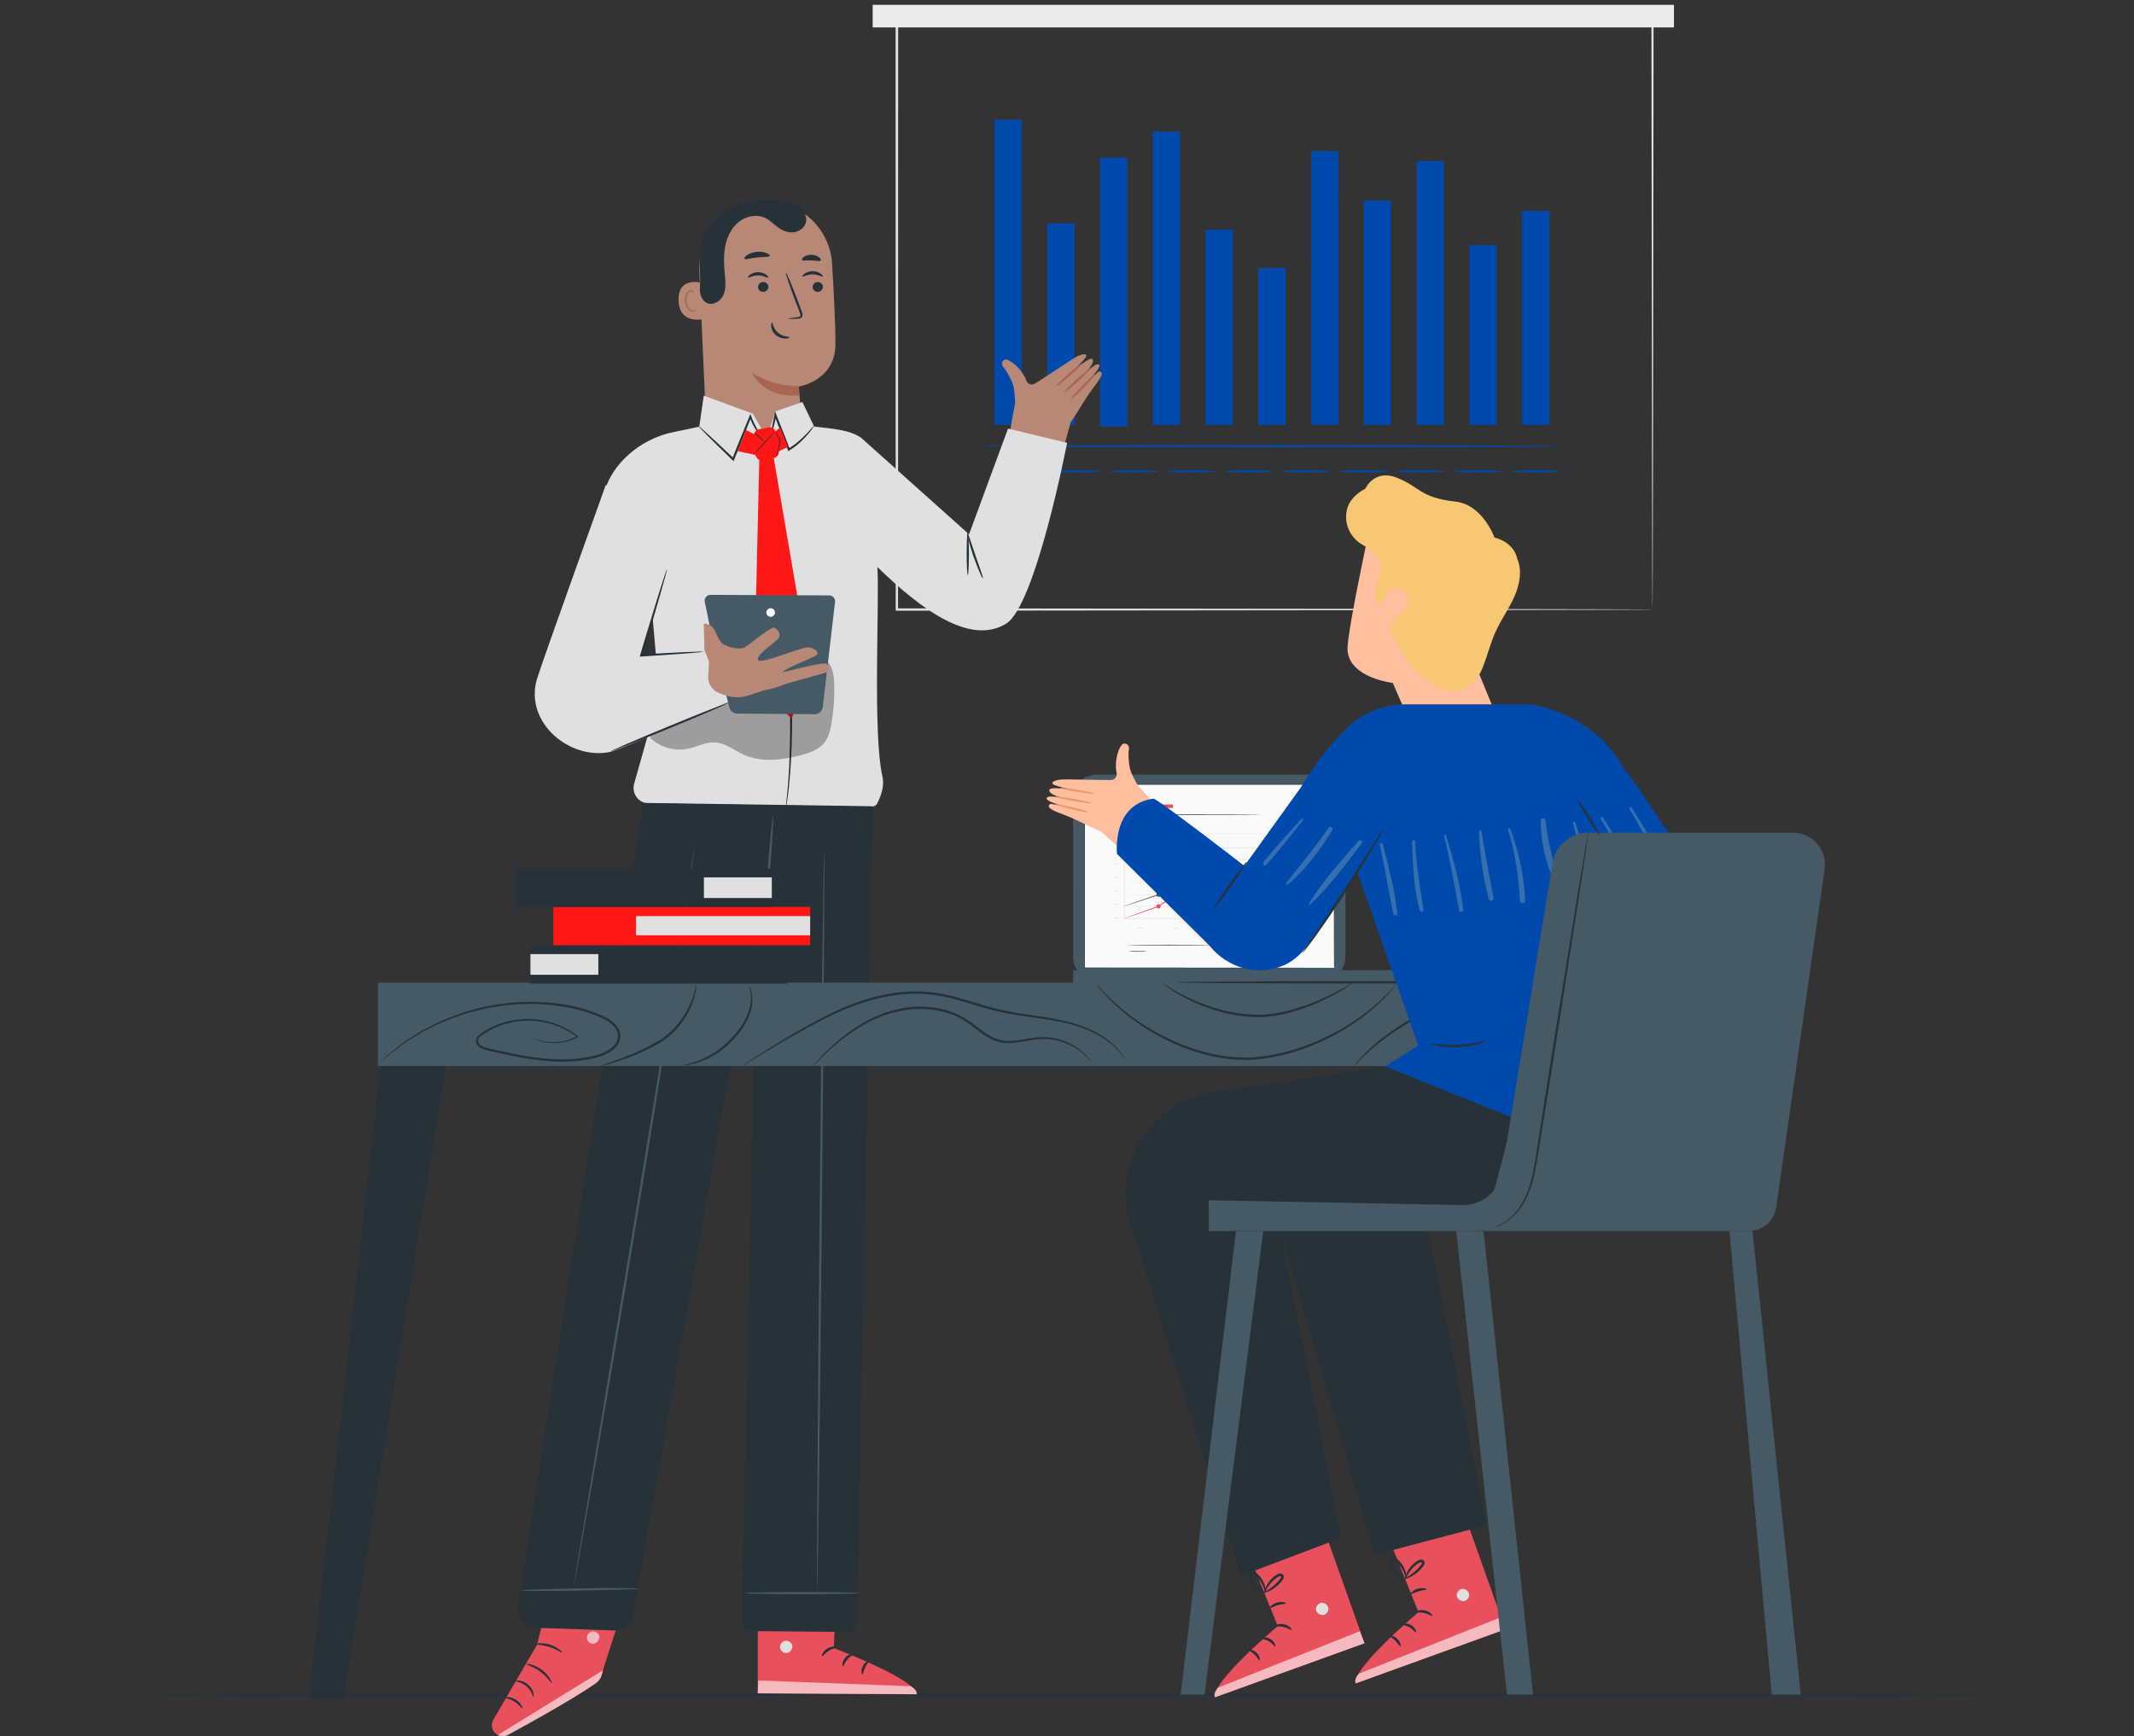 <?xml version="1.0" encoding="utf-8"?>
<!-- Generator: Adobe Illustrator 24.1.1, SVG Export Plug-In . SVG Version: 6.00 Build 0)  -->
<svg version="1.1" id="Layer_1" xmlns="http://www.w3.org/2000/svg" xmlns:xlink="http://www.w3.org/1999/xlink" x="0px" y="0px"
	 viewBox="0 0 302.026 245.758" enable-background="new 0 0 302.026 245.758" xml:space="preserve">
<rect x="0" y="0" width="302.026" height="245.758" fill="#333333" stroke="none"/>
<g>
	<path fill="#263238" d="M301.606,239.872c0,0.084-67.428,0.151-150.586,0.151
		c-83.186,0-150.6-0.068-150.6-0.151c0-0.084,67.414-0.151,150.6-0.151
		C234.178,239.721,301.606,239.788,301.606,239.872z"/>
	<g>
		<g>
			<g>
				<path fill="#E0E0E0" d="M233.88,86.278c0,0-0.011-0.539-0.017-1.567
					c-0.004-1.033-0.01-2.555-0.018-4.541c-0.009-3.978-0.023-9.805-0.04-17.237
					c-0.019-14.851-0.047-36.104-0.08-61.745l0.154,0.154c-30.546,0.009-67.342,0.02-106.935,0.031
					h-0.009l0.185-0.185c-0.007,30.719-0.014,59.751-0.019,85.09l-0.166-0.166
					c31.756,0.034,58.471,0.063,77.254,0.083c9.399,0.019,16.812,0.034,21.883,0.044
					c2.533,0.009,4.479,0.015,5.8,0.02c0.655,0.004,1.153,0.007,1.495,0.01
					C233.704,86.271,233.88,86.278,233.88,86.278s-0.163,0.006-0.493,0.01
					c-0.338,0.002-0.83,0.005-1.476,0.01c-1.313,0.004-3.248,0.011-5.767,0.02
					c-5.062,0.01-12.462,0.025-21.846,0.044c-18.81,0.02-45.562,0.049-77.362,0.083l-0.166,0
					l-0-0.166c-0.006-25.339-0.012-54.371-0.019-85.09V1.003h0.185h0.009
					c39.593,0.012,76.389,0.022,106.935,0.031h0.154l-0,0.154
					c-0.033,25.68-0.061,46.967-0.08,61.841c-0.017,7.417-0.03,13.233-0.04,17.202
					c-0.008,1.973-0.014,3.485-0.018,4.512C233.891,85.761,233.88,86.278,233.88,86.278z"/>
			</g>
		</g>
		<g>
			<g>
				<g>
					<g>
						<g>
							<rect x="140.76" y="16.958" fill="#004AAD" width="3.867" height="43.187"/>
						</g>
					</g>
				</g>
			</g>
			<g>
				<g>
					<g>
						<g>
							<rect x="148.226" y="31.626" fill="#004AAD" width="3.867" height="28.519"/>
						</g>
					</g>
				</g>
			</g>
			<g>
				<g>
					<g>
						<g>
							<rect x="155.692" y="22.326" fill="#004AAD" width="3.867" height="38.039"/>
						</g>
					</g>
				</g>
			</g>
			<g>
				<g>
					<g>
						<g>
							<rect x="163.157" y="18.626" fill="#004AAD" width="3.867" height="41.519"/>
						</g>
					</g>
				</g>
			</g>
			<g>
				<g>
					<g>
						<g>
							<rect x="170.623" y="32.504" fill="#004AAD" width="3.867" height="27.641"/>
						</g>
					</g>
				</g>
			</g>
			<g>
				<g>
					<g>
						<g>
							<rect x="178.088" y="37.925" fill="#004AAD" width="3.867" height="22.22"/>
						</g>
					</g>
				</g>
			</g>
			<g>
				<g>
					<g>
						<g>
							<rect x="185.554" y="21.391" fill="#004AAD" width="3.867" height="38.754"/>
						</g>
					</g>
				</g>
			</g>
			<g>
				<g>
					<g>
						<g>
							<rect x="193.02" y="28.378" fill="#004AAD" width="3.867" height="31.767"/>
						</g>
					</g>
				</g>
			</g>
			<g>
				<g>
					<g>
						<g>
							<rect x="200.485" y="22.794" fill="#004AAD" width="3.867" height="37.351"/>
						</g>
					</g>
				</g>
			</g>
			<g>
				<g>
					<g>
						<g>
							<rect x="207.951" y="34.699" fill="#004AAD" width="3.867" height="25.446"/>
						</g>
					</g>
				</g>
			</g>
			<g>
				<g>
					<g>
						<g>
							<rect x="215.417" y="29.857" fill="#004AAD" width="3.867" height="30.288"/>
						</g>
					</g>
				</g>
			</g>
			<g>
				<g>
					<g>
						<g>
							<g>
								<path fill="#004AAD" d="M220.862,63.153c0,0.088-18.343,0.159-40.965,0.159
									c-22.63,0-40.969-0.071-40.969-0.159c0-0.088,18.339-0.159,40.969-0.159
									C202.52,62.994,220.862,63.065,220.862,63.153z"/>
							</g>
						</g>
					</g>
				</g>
			</g>
			<g>
				<g>
					<g>
						<g>
							<g>
								<path fill="#004AAD" d="M146.276,66.552c0,0.088-1.285,0.159-2.87,0.159
									c-1.585,0-2.87-0.071-2.87-0.159c0-0.088,1.285-0.159,2.87-0.159
									C144.991,66.393,146.276,66.465,146.276,66.552z"/>
							</g>
						</g>
					</g>
				</g>
			</g>
			<g>
				<g>
					<g>
						<g>
							<g>
								<path fill="#004AAD" d="M155.795,66.725c0,0.088-1.536,0.159-3.43,0.159
									c-1.894,0-3.43-0.071-3.43-0.159c0-0.088,1.535-0.159,3.43-0.159
									C154.26,66.567,155.795,66.638,155.795,66.725z"/>
							</g>
						</g>
					</g>
				</g>
			</g>
			<g>
				<g>
					<g>
						<g>
							<g>
								<path fill="#004AAD" d="M163.915,66.725c0,0.088-1.536,0.159-3.43,0.159
									c-1.895,0-3.43-0.071-3.43-0.159c0-0.088,1.535-0.159,3.43-0.159
									C162.379,66.567,163.915,66.638,163.915,66.725z"/>
							</g>
						</g>
					</g>
				</g>
			</g>
			<g>
				<g>
					<g>
						<g>
							<g>
								<path fill="#004AAD" d="M172.034,66.725c0,0.088-1.536,0.159-3.429,0.159
									c-1.895,0-3.43-0.071-3.43-0.159c0-0.088,1.535-0.159,3.43-0.159
									C170.498,66.567,172.034,66.638,172.034,66.725z"/>
							</g>
						</g>
					</g>
				</g>
			</g>
			<g>
				<g>
					<g>
						<g>
							<g>
								<path fill="#004AAD" d="M180.153,66.725c0,0.088-1.536,0.159-3.43,0.159
									c-1.895,0-3.43-0.071-3.43-0.159c0-0.088,1.535-0.159,3.43-0.159
									C178.617,66.567,180.153,66.638,180.153,66.725z"/>
							</g>
						</g>
					</g>
				</g>
			</g>
			<g>
				<g>
					<g>
						<g>
							<g>
								<path fill="#004AAD" d="M188.272,66.725c0,0.088-1.536,0.159-3.43,0.159
									c-1.895,0-3.43-0.071-3.43-0.159c0-0.088,1.535-0.159,3.43-0.159
									C186.737,66.567,188.272,66.638,188.272,66.725z"/>
							</g>
						</g>
					</g>
				</g>
			</g>
			<g>
				<g>
					<g>
						<g>
							<g>
								<path fill="#004AAD" d="M196.392,66.725c0,0.088-1.536,0.159-3.429,0.159
									c-1.894,0-3.43-0.071-3.43-0.159c0-0.088,1.535-0.159,3.43-0.159
									C194.856,66.567,196.392,66.638,196.392,66.725z"/>
							</g>
						</g>
					</g>
				</g>
			</g>
			<g>
				<g>
					<g>
						<g>
							<g>
								<path fill="#004AAD" d="M204.511,66.725c0,0.088-1.536,0.159-3.429,0.159
									c-1.895,0-3.43-0.071-3.43-0.159c0-0.088,1.535-0.159,3.43-0.159
									C202.975,66.567,204.511,66.638,204.511,66.725z"/>
							</g>
						</g>
					</g>
				</g>
			</g>
			<g>
				<g>
					<g>
						<g>
							<g>
								<path fill="#004AAD" d="M212.63,66.725c0,0.088-1.536,0.159-3.43,0.159
									c-1.894,0-3.43-0.071-3.43-0.159c0-0.088,1.535-0.159,3.43-0.159
									C211.095,66.567,212.63,66.638,212.63,66.725z"/>
							</g>
						</g>
					</g>
				</g>
			</g>
			<g>
				<g>
					<g>
						<g>
							<g>
								<path fill="#004AAD" d="M220.75,66.725c0,0.088-1.536,0.159-3.43,0.159
									c-1.895,0-3.43-0.071-3.43-0.159c0-0.088,1.535-0.159,3.43-0.159
									C219.214,66.567,220.75,66.638,220.75,66.725z"/>
							</g>
						</g>
					</g>
				</g>
			</g>
		</g>
		<g>
			<rect x="123.511" y="0.684" fill="#EBEBEB" width="113.404" height="3.198"/>
		</g>
		<g>
			<g>
				<g>
					<g>
						<g>
							<g>
								<path fill="#B78876" d="M151.546,59.745L151.546,59.745c1.348-1.952,2.089-3.416,3.042-4.646
									c1.174-1.516,1.552-2.224,1.254-2.426c-0.398-0.269-0.232-0.183-2.759,2.269
									c0,0,3.575-3.532,2.199-3.376c-0.609,0.069-3.609,2.975-3.609,2.975
									c2.624-2.113,3.279-3.324,2.938-3.704c-0.494-0.55-4.108,3.004-4.108,3.004
									s2.811-2.657,3.157-3.275c0.347-0.618-0.497-0.465-1.158-0.141
									c-0.743,0.364-4.752,3.099-5.951,3.828c-0.824,0.501-1.232-0.25-1.232-0.25
									c-0.718-1.905-2.294-3.005-2.862-3.103c-0.567-0.096-0.89,0.649-0.441,1.1
									c0.363,0.364,0.783,1.154,1.075,1.759c0.24,0.499,0.399,1.032,0.459,1.578
									c0.07,0.636,0.105,1.177,0.122,1.638l-1.818,10.144l6.393,4.499L151.546,59.745z"/>
							</g>
						</g>
					</g>
				</g>
			</g>
			<g>
				<g>
					<g>
						<g>
							<g>
								<path fill="#AA6550" d="M151.596,56.454c0.06,0.065,0.866-0.656,1.801-1.609
									c0.935-0.954,1.638-1.774,1.572-1.833c-0.066-0.059-0.872,0.661-1.801,1.609
									C152.24,55.569,151.536,56.39,151.596,56.454z"/>
							</g>
						</g>
					</g>
				</g>
			</g>
			<g>
				<g>
					<g>
						<g>
							<g>
								<path fill="#AA6550" d="M150.552,55.583c0.059,0.066,0.962-0.654,2.015-1.606
									c1.054-0.953,1.86-1.778,1.8-1.844c-0.059-0.066-0.961,0.654-2.015,1.606
									C151.299,54.692,150.492,55.518,150.552,55.583z"/>
							</g>
						</g>
					</g>
				</g>
			</g>
			<g>
				<g>
					<g>
						<g>
							<g>
								<path fill="#AA6550" d="M149.473,54.673c0.058,0.066,0.924-0.6,1.932-1.488
									c1.009-0.888,1.779-1.662,1.721-1.728c-0.058-0.066-0.924,0.6-1.933,1.488
									C150.185,53.833,149.414,54.607,149.473,54.673z"/>
							</g>
						</g>
					</g>
				</g>
			</g>
		</g>
		<g>
			<g>
				<g>
					<g>
						<g>
							<g>
								<g>
									<g>
										<g>
											<g>
												<g>
													<g>
														<g>
															<g>
																<g>
																	<g>
																		<path fill="#B78876" d="M107.639,28.517c5.245-0.408,9.809,3.56,10.126,8.811
																			c0.263,4.37,0.502,9.097,0.473,11.479c-0.063,5.111-5.175,5.906-5.175,5.906
																			s0.732,8.879,0.656,10.313l-13.525,0.621L98.967,38.323
																			C98.739,33.25,102.576,28.911,107.639,28.517L107.639,28.517z"/>
																	</g>
																</g>
															</g>
														</g>
													</g>
												</g>
											</g>
											<g>
												<g>
													<g>
														<g>
															<g>
																<g>
																	<g>
																		<path fill="#AA6550" d="M113.071,54.638c0,0-3.23,0.263-6.663-1.894
																			c0,0,1.575,3.678,6.675,3.218L113.071,54.638z"/>
																	</g>
																</g>
															</g>
														</g>
													</g>
												</g>
											</g>
										</g>
									</g>
								</g>
								<g>
									<g>
										<g>
											<g>
												<g>
													<g>
														<g>
															<g>
																<path fill="#B78876" d="M99.438,40.079c-0.087-0.038-3.512-1.039-3.4,2.456
																	c0.112,3.494,3.597,2.661,3.6,2.561C99.64,44.995,99.438,40.079,99.438,40.079z"/>
															</g>
														</g>
													</g>
												</g>
											</g>
										</g>
									</g>
									<g>
										<g>
											<g>
												<g>
													<g>
														<g>
															<g>
																<g>
																	<path fill="#AA6550" d="M98.527,43.806c-0.016-0.011-0.06,0.045-0.161,0.095
																		c-0.099,0.049-0.27,0.086-0.455,0.024c-0.373-0.124-0.703-0.7-0.74-1.329
																		c-0.019-0.318,0.038-0.623,0.142-0.877c0.099-0.259,0.258-0.443,0.443-0.482
																		c0.184-0.049,0.319,0.058,0.365,0.155c0.05,0.096,0.03,0.167,0.049,0.172
																		c0.01,0.009,0.073-0.061,0.04-0.204c-0.017-0.069-0.06-0.15-0.145-0.215
																		c-0.086-0.066-0.21-0.096-0.34-0.078c-0.269,0.027-0.503,0.283-0.618,0.562
																		c-0.13,0.281-0.201,0.624-0.18,0.981c0.045,0.703,0.426,1.351,0.936,1.481
																		c0.248,0.056,0.451-0.024,0.554-0.11C98.524,43.891,98.54,43.812,98.527,43.806z"/>
																</g>
															</g>
														</g>
													</g>
												</g>
											</g>
										</g>
									</g>
								</g>
								<g>
									<g>
										<g>
											<g>
												<g>
													<g>
														<g>
															<g>
																<g>
																	<g>
																		<g>
																			<g>
																				<g>
																					<path fill="#263238" d="M116.467,40.578c0.014,0.385-0.302,0.715-0.704,0.737
																						c-0.401,0.021-0.739-0.273-0.752-0.658c-0.014-0.385,0.301-0.715,0.703-0.737
																						C116.116,39.897,116.454,40.192,116.467,40.578z"/>
																				</g>
																			</g>
																		</g>
																	</g>
																</g>
															</g>
														</g>
														<g>
															<g>
																<g>
																	<g>
																		<g>
																			<g>
																				<g>
																					<g>
																						<path fill="#263238" d="M116.447,39.148c-0.09,0.095-0.643-0.314-1.429-0.312
																							c-0.785-0.009-1.361,0.395-1.446,0.299c-0.042-0.043,0.05-0.214,0.301-0.397
																							c0.247-0.182,0.669-0.359,1.158-0.357c0.489,0.003,0.901,0.183,1.137,0.367
																							C116.41,38.933,116.492,39.105,116.447,39.148z"/>
																					</g>
																				</g>
																			</g>
																		</g>
																	</g>
																</g>
															</g>
														</g>
													</g>
													<g>
														<g>
															<g>
																<g>
																	<g>
																		<g>
																			<g>
																				<g>
																					<path fill="#263238" d="M108.746,40.578c0.014,0.385-0.302,0.715-0.704,0.736
																						c-0.402,0.022-0.739-0.273-0.752-0.658c-0.014-0.385,0.302-0.715,0.703-0.737
																						C108.396,39.897,108.733,40.192,108.746,40.578z"/>
																				</g>
																			</g>
																		</g>
																	</g>
																</g>
															</g>
														</g>
														<g>
															<g>
																<g>
																	<g>
																		<g>
																			<g>
																				<g>
																					<g>
																						<path fill="#263238" d="M108.727,39.295c-0.091,0.095-0.644-0.314-1.429-0.312
																							c-0.784-0.009-1.361,0.395-1.446,0.299c-0.042-0.042,0.05-0.214,0.302-0.397
																							c0.247-0.182,0.668-0.359,1.158-0.357c0.489,0.003,0.901,0.183,1.137,0.367
																							C108.689,39.08,108.771,39.252,108.727,39.295z"/>
																					</g>
																				</g>
																			</g>
																		</g>
																	</g>
																</g>
															</g>
														</g>
													</g>
													<g>
														<g>
															<g>
																<g>
																	<g>
																		<g>
																			<g>
																				<g>
																					<path fill="#263238" d="M111.577,45.12c-0.004-0.045,0.485-0.129,1.276-0.23
																						c0.201-0.021,0.39-0.061,0.424-0.197c0.047-0.145-0.037-0.361-0.134-0.595
																						c-0.189-0.485-0.386-0.994-0.593-1.527c-0.824-2.175-1.42-3.963-1.332-3.995
																						c0.088-0.032,0.827,1.704,1.651,3.878c0.198,0.536,0.388,1.047,0.568,1.537
																						c0.076,0.228,0.206,0.486,0.104,0.787c-0.054,0.15-0.201,0.259-0.33,0.293
																						c-0.128,0.039-0.241,0.041-0.341,0.047C112.074,45.161,111.58,45.164,111.577,45.12z
																						"/>
																				</g>
																			</g>
																		</g>
																	</g>
																</g>
															</g>
														</g>
													</g>
													<g>
														<g>
															<g>
																<g>
																	<g>
																		<g>
																			<g>
																				<g>
																					<path fill="#263238" d="M109.266,45.663c0.128-0.007,0.13,0.845,0.859,1.45
																						c0.729,0.607,1.637,0.511,1.644,0.631c0.012,0.054-0.202,0.166-0.586,0.176
																						c-0.376,0.013-0.926-0.108-1.372-0.478c-0.445-0.371-0.637-0.866-0.666-1.216
																						C109.112,45.869,109.207,45.658,109.266,45.663z"/>
																				</g>
																			</g>
																		</g>
																	</g>
																</g>
															</g>
														</g>
													</g>
												</g>
											</g>
										</g>
										<g>
											<g>
												<g>
													<g>
														<g>
															<g>
																<g>
																	<path fill="#263238" d="M108.929,36.217c-0.078,0.213-0.862,0.112-1.783,0.223
																		c-0.924,0.092-1.667,0.362-1.789,0.171c-0.054-0.092,0.075-0.293,0.376-0.499
																		c0.298-0.206,0.773-0.403,1.326-0.464c0.553-0.06,1.06,0.027,1.395,0.164
																		C108.792,35.947,108.963,36.115,108.929,36.217z"/>
																</g>
															</g>
														</g>
													</g>
												</g>
											</g>
										</g>
										<g>
											<g>
												<g>
													<g>
														<g>
															<g>
																<g>
																	<path fill="#263238" d="M116.159,36.875c-0.138,0.178-0.679-0.007-1.33-0.015
																		c-0.65-0.032-1.201,0.12-1.328-0.067c-0.056-0.091,0.031-0.269,0.272-0.438
																		c0.237-0.168,0.634-0.306,1.081-0.292c0.447,0.014,0.835,0.176,1.061,0.359
																		C116.144,36.604,116.22,36.788,116.159,36.875z"/>
																</g>
															</g>
														</g>
													</g>
												</g>
											</g>
										</g>
									</g>
								</g>
							</g>
						</g>
					</g>
				</g>
			</g>
			<g>
				<path fill="#263238" d="M99.102,39.991c-0.045,0.535-0.09,1.079,0.024,1.604
					c0.114,0.525,0.412,1.036,0.892,1.276c0.878,0.438,1.98-0.233,2.373-1.132
					c0.393-0.899,0.284-1.926,0.194-2.903c-0.123-1.332-0.196-2.686,0.06-3.999
					c0.256-1.313,0.872-2.597,1.92-3.429c1.047-0.833,2.564-1.133,3.764-0.543
					c0.741,0.364,1.298,1.016,1.99,1.467c0.622,0.406,1.378,0.646,2.112,0.532
					c0.734-0.115,1.424-0.632,1.619-1.349c0.213-0.782-0.196-1.633-0.824-2.145
					c-0.628-0.512-1.437-0.742-2.233-0.894c-2.208-0.42-4.543-0.314-6.632,0.516
					c-2.088,0.831-3.934,2.409-4.813,4.477c-1.016,2.392-0.33,4.288-0.478,6.944"/>
			</g>
		</g>
		<g>
			<g>
				<g>
					<g>
						<path fill="#E0E0E0" d="M151.026,62.681l-8.36-2.016l-5.517,14.967l-15.247-13.641l0,0
							c-1.623-1.188-4.419-1.336-6.547-1.599c-0.053-0.007-0.107-0.013-0.161-0.02
							c-0.825-0.097-1.23-0.217-1.726-0.277c-3.675,2.764-9.965,2.94-13.574,0.09
							c0,0-2.737,0.619-4.372,0.932c-5.148,0.987-8.854,4.736-9.883,8.199l6.444,14.863l1.235,14.118
							l-3.568,12.64c-0.364,1.29,0.504,2.603,1.834,2.773l31.925,0.486l0.522-0.259
							c0.673-1.238,1.172-2.671,0.858-4.045c-1.38-6.049-0.417-24.089-0.708-29.626
							c6.261,6.084,13.171,11.132,18.22,8.006C146.6,85.674,151.026,62.681,151.026,62.681z"/>
					</g>
				</g>
				<g>
					<g>
						<g>
							<g>
								<polygon fill="#E8505B" points="100.134,59.832 100.134,59.832 100.136,59.832 								"/>
							</g>
						</g>
					</g>
				</g>
			</g>
			<g>
				<g>
					<polygon fill="#E0E0E0" points="98.863,61.111 99.603,56.002 106.561,58.557 108.525,62.017 
						109.745,58.22 113.562,56.905 115.194,60.301 112.394,64.265 107.139,65.327 					"/>
				</g>
			</g>
			<g>
				<g>
					<g>
						<path fill="#263238" d="M108.646,62.809c-0.01,0.01-0.101-0.062-0.26-0.21
							c-0.157-0.149-0.379-0.378-0.638-0.69c-0.516-0.621-1.181-1.591-1.679-2.895l0.255,0.004
							c-0.476,1.2-1.024,2.581-1.607,4.051c-0.28,0.693-0.552,1.365-0.809,2l-0.085,0.21
							l-0.162-0.156c-1.405-1.357-2.617-2.546-3.472-3.402c-0.389-0.397-0.719-0.734-0.994-1.014
							c-0.228-0.241-0.346-0.379-0.333-0.392c0.013-0.013,0.155,0.099,0.406,0.316
							c0.292,0.262,0.642,0.577,1.056,0.949c0.892,0.817,2.132,1.978,3.548,3.323l-0.247,0.053
							c0.254-0.636,0.523-1.309,0.8-2.003c0.597-1.465,1.157-2.841,1.644-4.036l0.135-0.331
							l0.121,0.335c0.46,1.279,1.077,2.25,1.549,2.89C108.35,62.453,108.671,62.785,108.646,62.809z"
							/>
					</g>
				</g>
			</g>
			<g>
				<g>
					<g>
						<path fill="#263238" d="M115.194,60.301c0.025,0.019-0.253,0.455-0.816,1.125
							c-0.567,0.661-1.422,1.581-2.664,2.342l-0.153,0.094l-0.063-0.172
							c-0.229-0.62-0.49-1.29-0.769-1.985c-0.419-1.041-0.811-2.032-1.115-2.911l0.271-0.022
							c-0.23,1.153-0.512,2.095-0.685,2.762c-0.177,0.666-0.272,1.053-0.304,1.047
							c-0.029-0.005,0.01-0.404,0.141-1.084c0.126-0.681,0.37-1.634,0.571-2.776l0.09-0.51
							l0.181,0.488c0.321,0.867,0.722,1.847,1.142,2.89c0.279,0.696,0.538,1.372,0.759,2
							l-0.217-0.078c1.208-0.716,2.079-1.59,2.678-2.209C114.835,60.673,115.164,60.277,115.194,60.301
							z"/>
					</g>
				</g>
			</g>
			<g>
				<g>
					<g>
						<path fill="#263238" d="M111.17,114.827c-0.011-0.002,0.002-0.185,0.035-0.533
							c0.04-0.375,0.094-0.881,0.162-1.52c0.088-0.658,0.137-1.468,0.205-2.408
							c0.034-0.471,0.069-0.973,0.107-1.505c0.021-0.535,0.044-1.099,0.067-1.69
							c0.108-2.369,0.104-5.195,0.045-8.33c-0.08-3.135-0.252-6.58-0.498-10.192
							c-0.523-7.224-1.234-13.745-1.771-18.462c-0.267-2.337-0.484-4.238-0.638-5.586
							c-0.069-0.639-0.123-1.145-0.164-1.52c-0.034-0.348-0.047-0.531-0.036-0.533
							s0.044,0.179,0.099,0.525c0.055,0.373,0.129,0.877,0.222,1.513
							c0.184,1.315,0.444,3.219,0.738,5.575c0.594,4.711,1.34,11.233,1.864,18.466
							c0.246,3.616,0.411,7.066,0.474,10.207c0.043,3.141,0.024,5.972-0.113,8.346
							c-0.031,0.592-0.061,1.157-0.09,1.693c-0.046,0.532-0.09,1.035-0.131,1.507
							c-0.086,0.94-0.152,1.751-0.259,2.408c-0.093,0.636-0.166,1.141-0.22,1.514
							C111.215,114.648,111.181,114.829,111.17,114.827z"/>
					</g>
				</g>
			</g>
			<g>
				<g>
					<g>
						<path fill="#263238" d="M136.972,81.408c-0.087,0-0.157-1.358-0.157-3.033c0-1.676,0.07-3.033,0.157-3.033
							c0.087,0,0.157,1.358,0.157,3.033C137.129,80.05,137.059,81.408,136.972,81.408z"/>
					</g>
				</g>
			</g>
			<g>
				<g>
					<g>
						<path fill="#263238" d="M139.101,81.796c0.023,0.283-0.424-0.527-1.36-3.128
							c-0.613-1.785-0.923-3.286-0.842-3.306c0.087-0.023,0.531,1.433,1.139,3.204
							C138.642,80.338,139.183,81.76,139.101,81.796z"/>
					</g>
				</g>
			</g>
		</g>
		<g>
			<g>
				<g>
					<g>
						<g>
							<path fill="#E8505B" d="M118.497,221.696l-0.484,11.591c0,0,11.619,4.385,11.738,6.536l-22.508-0.132
								l0.014-18.091L118.497,221.696z"/>
						</g>
					</g>
					<g>
						<g>
							<g>
								<path fill="#E0E0E0" d="M111.059,232.271c-0.436,0.117-0.74,0.605-0.642,1.045
									c0.099,0.441,0.592,0.754,1.03,0.645c0.438-0.109,0.821-0.684,0.674-1.11
									c-0.147-0.427-0.747-0.763-1.146-0.552"/>
							</g>
						</g>
					</g>
					<g opacity="0.6">
						<g>
							<path fill="#FFFFFF" d="M107.243,239.691l0.073-1.823l21.553,0.808c0,0,0.999,0.442,0.882,1.147
								L107.243,239.691z"/>
						</g>
					</g>
					<g>
						<g>
							<g>
								<path fill="#263238" d="M118.378,233.174c-0.004,0.11-0.554,0.156-1.097,0.507
									c-0.552,0.336-0.834,0.81-0.934,0.766c-0.101-0.022,0.066-0.678,0.731-1.09
									C117.739,232.939,118.403,233.073,118.378,233.174z"/>
							</g>
						</g>
					</g>
					<g>
						<g>
							<g>
								<path fill="#263238" d="M120.733,234.164c0.025,0.107-0.453,0.291-0.829,0.753
									c-0.39,0.452-0.487,0.954-0.596,0.948c-0.103,0.017-0.176-0.628,0.303-1.194
									C120.085,234.102,120.731,234.06,120.733,234.164z"/>
							</g>
						</g>
					</g>
					<g>
						<g>
							<g>
								<path fill="#263238" d="M122.057,236.998c-0.1,0.023-0.25-0.527,0.036-1.127
									c0.282-0.602,0.801-0.837,0.847-0.745c0.062,0.091-0.274,0.412-0.501,0.908
									C122.201,236.524,122.167,236.988,122.057,236.998z"/>
							</g>
						</g>
					</g>
					<g>
						<g>
							<g>
								<path fill="#263238" d="M118.195,230.521c-0.047,0.1-0.55-0.055-1.171-0.016
									c-0.622,0.026-1.107,0.232-1.164,0.137c-0.063-0.08,0.411-0.484,1.144-0.519
									C117.736,230.082,118.25,230.434,118.195,230.521z"/>
							</g>
						</g>
					</g>
				</g>
				<g>
					<g>
						<g>
							<path fill="#263238" d="M118.25,228.18c0.001,0.046-0.434,0.111-1.127-0.012
								c-0.345-0.062-0.751-0.177-1.177-0.369c-0.213-0.096-0.43-0.211-0.645-0.347
								c-0.103-0.067-0.226-0.135-0.339-0.267c-0.121-0.115-0.189-0.407-0.047-0.585
								c0.116-0.172,0.321-0.246,0.483-0.248c0.166-0.004,0.3,0.03,0.422,0.061
								c0.25,0.062,0.485,0.147,0.699,0.245c0.429,0.198,0.777,0.448,1.036,0.688
								c0.519,0.487,0.695,0.898,0.657,0.919c-0.05,0.036-0.302-0.31-0.831-0.712
								c-0.264-0.2-0.601-0.407-1.002-0.572c-0.201-0.081-0.417-0.151-0.646-0.203
								c-0.238-0.064-0.441-0.067-0.503,0.039c-0.022,0.04-0.025,0.056,0.024,0.126
								c0.051,0.065,0.147,0.128,0.249,0.195c0.198,0.131,0.398,0.245,0.593,0.344
								c0.392,0.197,0.766,0.332,1.087,0.424C117.828,228.088,118.252,228.121,118.25,228.18z"/>
						</g>
					</g>
				</g>
				<g>
					<g>
						<g>
							<path fill="#263238" d="M118.106,228.337c-0.039,0.017-0.255-0.378-0.291-1.09
								c-0.017-0.353,0.022-0.781,0.161-1.233c0.07-0.226,0.166-0.456,0.291-0.683
								c0.133-0.222,0.296-0.518,0.722-0.565c0.223-0.007,0.407,0.168,0.469,0.317
								c0.074,0.153,0.088,0.283,0.113,0.414c0.04,0.263,0.033,0.521-0.004,0.759
								c-0.074,0.479-0.272,0.876-0.488,1.162c-0.443,0.581-0.903,0.709-0.912,0.672
								c-0.036-0.055,0.348-0.265,0.688-0.824c0.168-0.275,0.317-0.639,0.363-1.057
								c0.023-0.208,0.021-0.429-0.017-0.651c-0.034-0.239-0.122-0.433-0.212-0.409
								c-0.112-0.002-0.303,0.177-0.396,0.367c-0.117,0.201-0.21,0.407-0.283,0.609
								c-0.143,0.406-0.207,0.795-0.225,1.124C118.051,227.908,118.166,228.321,118.106,228.337z"/>
						</g>
					</g>
				</g>
			</g>
		</g>
		<g>
			<g>
				<g>
					<path fill="#E8505B" d="M79.672,218.288l-3.656,14.507l-6.2,10.64
						c-0.447,0.767-0.151,1.752,0.645,2.145l0,0c0.445,0.22,0.966,0.214,1.403-0.022
						c2.784-1.502,12.998-7.078,13.206-8.155c0.241-1.247,4.872-15.046,4.872-15.046L79.672,218.288z"/>
				</g>
			</g>
			<g opacity="0.6">
				<g>
					<path fill="#FFFFFF" d="M70.461,245.581l14.878-9.15l-0.169,0.611
						c-0.146,0.528-0.472,0.989-0.926,1.296c-1.213,0.823-4.612,3.022-12.336,7.233
						C71.458,245.816,70.913,245.82,70.461,245.581L70.461,245.581z"/>
				</g>
			</g>
			<g opacity="0.6">
				<g>
					<g>
						<path fill="#FFFFFF" d="M83.665,230.961c-0.43,0.15-0.699,0.664-0.567,1.1
							c0.132,0.436,0.652,0.714,1.085,0.572c0.433-0.142,0.775-0.749,0.595-1.168
							c-0.18-0.418-0.809-0.712-1.195-0.47"/>
					</g>
				</g>
			</g>
			<g>
				<g>
					<g>
						<path fill="#263238" d="M75.498,240.192c-0.093,0.017-0.209-0.828-0.954-1.471
							c-0.726-0.665-1.579-0.682-1.572-0.776c-0.003-0.039,0.211-0.1,0.561-0.055
							c0.348,0.043,0.823,0.225,1.229,0.586c0.405,0.362,0.642,0.812,0.725,1.153
							C75.573,239.971,75.537,240.19,75.498,240.192z"/>
					</g>
				</g>
			</g>
			<g>
				<g>
					<g>
						<path fill="#263238" d="M73.937,241.839c-0.086,0.043-0.419-0.553-1.106-0.973
							c-0.677-0.435-1.36-0.475-1.358-0.571c-0.021-0.085,0.757-0.199,1.532,0.292
							C73.786,241.07,74.023,241.821,73.937,241.839z"/>
					</g>
				</g>
			</g>
			<g>
				<g>
					<g>
						<path fill="#263238" d="M78.094,238.246c-0.086,0.05-0.595-0.871-1.605-1.617
							c-0.999-0.762-2.025-0.993-2.001-1.09c-0.002-0.083,1.125,0.013,2.198,0.827
							C77.768,237.169,78.175,238.224,78.094,238.246z"/>
					</g>
				</g>
			</g>
			<g>
				<g>
					<g>
						<path fill="#263238" d="M79.574,233.929c-0.062,0.076-0.767-0.477-1.793-0.801
							c-1.022-0.338-1.917-0.302-1.923-0.4c-0.02-0.082,0.925-0.273,2.024,0.087
							C78.984,233.166,79.638,233.874,79.574,233.929z"/>
					</g>
				</g>
			</g>
			<g>
				<g>
					<g>
						<path fill="#263238" d="M80.755,229.697c-0.068,0.071-0.736-0.631-1.844-0.884
							c-1.103-0.277-2.017,0.046-2.045-0.048c-0.015-0.037,0.192-0.174,0.578-0.274
							c0.383-0.101,0.948-0.138,1.544,0.003c0.595,0.144,1.082,0.433,1.377,0.697
							C80.663,229.455,80.785,229.672,80.755,229.697z"/>
					</g>
				</g>
			</g>
			<g>
				<g>
					<g>
						<path fill="#263238" d="M79.159,228.015c-0.018-0.005,0.003-0.208,0.131-0.551
							c0.128-0.34,0.372-0.826,0.828-1.309c0.23-0.225,0.487-0.524,0.942-0.603
							c0.227-0.041,0.515,0.079,0.633,0.317c0.118,0.232,0.106,0.484,0.048,0.714
							c-0.268,0.911-1.299,1.579-2.364,1.426c-1.065-0.172-1.838-1.021-2.029-1.925
							c-0.033-0.229-0.026-0.497,0.154-0.71c0.178-0.215,0.498-0.232,0.695-0.14
							c0.411,0.182,0.612,0.504,0.813,0.756c0.386,0.537,0.578,1.042,0.674,1.392
							c0.097,0.353,0.103,0.556,0.084,0.559c-0.061,0.024-0.169-0.809-0.943-1.812
							c-0.2-0.237-0.425-0.528-0.725-0.642c-0.146-0.056-0.292-0.033-0.379,0.074
							c-0.087,0.101-0.107,0.291-0.074,0.473c0.167,0.742,0.876,1.517,1.778,1.649
							c0.897,0.138,1.802-0.451,2.025-1.182c0.051-0.177,0.053-0.368-0.012-0.5
							c-0.065-0.129-0.199-0.197-0.347-0.18c-0.312,0.035-0.584,0.286-0.807,0.496
							C79.383,227.21,79.219,228.047,79.159,228.015z"/>
					</g>
				</g>
			</g>
		</g>
		<g>
			<g>
				<polygon fill="#E8505B" points="105.592,60.882 107.171,61.706 106.877,64.367 104.414,63.85 				"/>
			</g>
		</g>
		<g>
			<g>
				<g>
					<polygon fill="#FF1616" points="105.592,60.882 107.171,61.706 106.877,64.367 104.414,63.85 					"/>
				</g>
			</g>
			<g>
				<g>
					<polygon fill="#FF1616" points="109.214,61.541 110.409,60.489 111.503,63.272 109.935,64.024 					"/>
				</g>
			</g>
			<g>
				<g>
					<polygon fill="#FF1616" points="107.465,65.013 106.728,96.469 112.044,101.726 114.618,94.743 
						109.513,64.847 					"/>
				</g>
			</g>
			<g>
				<g>
					<path fill="#FF1616" d="M107.5,60.733c0.362-0.042,0.862-0.14,1.258-0.225
						c0.379-0.081,0.764,0.098,0.949,0.439l0.671,1.238c0.097,0.178,0.128,0.384,0.09,0.583
						l-0.269,1.389c-0.067,0.348-0.338,0.62-0.685,0.691l-1.518,0.307
						c-0.385,0.078-0.775-0.111-0.953-0.462l-0.759-1.497c-0.119-0.234-0.126-0.508-0.02-0.748
						l0.528-1.198C106.918,60.962,107.188,60.769,107.5,60.733z"/>
				</g>
			</g>
			<g>
				<g>
					<g>
						<path fill="#263238" d="M109.709,61.067c0.012,0.012-0.144,0.204-0.405,0.504
							c-0.261,0.3-0.628,0.707-1.039,1.152c-0.411,0.445-0.789,0.843-1.067,1.127
							c-0.278,0.284-0.457,0.455-0.47,0.444c-0.013-0.011,0.142-0.202,0.403-0.502
							c0.261-0.3,0.629-0.708,1.042-1.155c0.412-0.446,0.79-0.845,1.068-1.129
							C109.519,61.224,109.697,61.055,109.709,61.067z"/>
					</g>
				</g>
			</g>
			<g>
				<g>
					<g>
						<path fill="#263238" d="M108.154,62.517c-0.024,0.025-0.352-0.251-0.732-0.616
							c-0.381-0.365-0.669-0.682-0.645-0.707c0.024-0.025,0.352,0.251,0.732,0.616
							C107.889,62.176,108.178,62.492,108.154,62.517z"/>
					</g>
				</g>
			</g>
			<g>
				<g>
					<g>
						<path fill="#263238" d="M109.931,64.529c-0.04-0.007,0.155-0.826,0.377-1.814
							c0.092-0.499-0.23-0.889-0.381-1.183c-0.17-0.297-0.2-0.516-0.184-0.517
							c0.019-0.004,0.075,0.194,0.26,0.472c0.088,0.141,0.207,0.304,0.309,0.51
							c0.104,0.201,0.168,0.472,0.12,0.736c-0.103,0.516-0.238,0.951-0.326,1.279
							C110.013,64.335,109.948,64.533,109.931,64.529z"/>
					</g>
				</g>
			</g>
		</g>
		<g>
			<g>
				<g>
					<g>
						<g>
							<g>
								<g>
									<g>
										<g>
											<path fill="#263238" d="M123.511,114.126l-2.231,115.483c-0.015,0.776-0.652,1.396-1.429,1.389
												l-13.453-0.118c-0.789-0.007-1.42-0.657-1.404-1.446l2.084-99.397l-17.497,98.66
												c-0.221,1.245-1.324,2.138-2.588,2.095l-11.282-0.39c-1.522-0.053-2.656-1.424-2.422-2.929
												l17.719-113.82L123.511,114.126z"/>
										</g>
									</g>
								</g>
							</g>
						</g>
					</g>
				</g>
			</g>
			<g>
				<g>
					<g>
						<path fill="#455A64" d="M81.18,224.678c0,0,0.005-0.093,0.031-0.272
							c0.029-0.193,0.07-0.456,0.122-0.794c0.116-0.712,0.282-1.737,0.496-3.049
							c0.444-2.661,1.081-6.486,1.868-11.206c1.578-9.475,3.755-22.54,6.159-36.97
							c2.387-14.445,4.499-27.528,5.993-37.003c0.737-4.728,1.335-8.559,1.75-11.224
							c0.207-1.313,0.369-2.338,0.481-3.051c0.057-0.337,0.101-0.6,0.133-0.792
							c0.032-0.178,0.056-0.268,0.056-0.268s-0.003,0.093-0.024,0.273
							c-0.025,0.193-0.059,0.458-0.102,0.797c-0.099,0.715-0.241,1.743-0.423,3.06
							c-0.367,2.657-0.941,6.496-1.652,11.24c-1.438,9.485-3.516,22.575-5.903,37.02
							c-2.384,14.441-4.609,27.505-6.25,36.956c-0.828,4.713-1.5,8.532-1.967,11.189
							c-0.238,1.308-0.424,2.329-0.554,3.039c-0.065,0.336-0.115,0.598-0.152,0.789
							C81.206,224.588,81.18,224.678,81.18,224.678z"/>
					</g>
				</g>
			</g>
			<g>
				<g>
					<g>
						<path fill="#455A64" d="M115.657,225.1c-0.087-0.001,0.065-23.501,0.339-52.483
							c0.274-28.992,0.566-52.485,0.653-52.485s-0.065,23.496-0.339,52.488
							C116.036,201.602,115.743,225.101,115.657,225.1z"/>
					</g>
				</g>
			</g>
			<g>
				<g>
					<g>
						<path fill="#455A64" d="M121.688,225.504c0,0.087-3.667,0.157-8.191,0.157c-4.525,0-8.191-0.07-8.191-0.157
							c0-0.087,3.667-0.157,8.191-0.157C118.02,225.347,121.688,225.418,121.688,225.504z"/>
					</g>
				</g>
			</g>
			<g>
				<g>
					<g>
						<path fill="#455A64" d="M90.385,224.878c-0,0.022-0.234,0.043-0.657,0.063
							c-0.492,0.017-1.089,0.037-1.791,0.061c-1.589,0.039-3.641,0.089-5.91,0.144
							c-2.309,0.048-4.401,0.067-5.916,0.052c-0.757-0.007-1.37-0.02-1.793-0.038
							c-0.423-0.018-0.657-0.038-0.657-0.06c0-0.022,0.234-0.043,0.657-0.063
							c0.492-0.017,1.089-0.037,1.791-0.061c1.589-0.039,3.641-0.089,5.911-0.144
							c2.309-0.047,4.4-0.067,5.915-0.052c0.757,0.007,1.37,0.02,1.793,0.038
							C90.151,224.836,90.385,224.857,90.385,224.878z"/>
					</g>
				</g>
			</g>
			<g>
				<g>
					<path fill="#455A64" d="M109.425,115.49c0.046,0.004,0.026,0.767-0.043,1.998
						c-0.069,1.231-0.187,2.93-0.338,4.804c-0.082,0.938-0.134,1.828-0.249,2.649
						c-0.118,0.817-0.356,1.555-0.714,2.086c-0.351,0.533-0.772,0.861-1.091,1.014
						c-0.319,0.158-0.519,0.172-0.522,0.156c-0.037-0.049,0.793-0.238,1.414-1.294
						c0.31-0.512,0.511-1.207,0.61-2.003c0.095-0.796,0.14-1.697,0.221-2.633
						c0.151-1.875,0.306-3.57,0.434-4.796C109.276,116.243,109.379,115.486,109.425,115.49z"/>
				</g>
			</g>
		</g>
		<g>
			<g opacity="0.3">
				<g>
					<g>
						<path d="M92.065,104.482c1.373,1.301,3.393,1.881,5.247,1.507c1.322-0.267,2.577-0.986,3.923-0.899
							c1.473,0.096,2.691,1.128,4.036,1.737c2.51,1.137,5.439,0.774,8.103,0.064
							c1.224-0.326,2.504-0.769,3.294-1.76c0.613-0.769,0.847-1.767,1.013-2.736
							c0.307-1.789,0.44-3.608,0.397-5.423c-0.027-1.138-0.153-2.353-0.875-3.233
							c-0.59-0.718-1.508-1.106-2.429-1.225c-0.921-0.119-1.856,0.004-2.772,0.155
							c-7.258,1.195-14.215,4.179-20.084,8.614"/>
					</g>
				</g>
			</g>
			<g>
				<g>
					<g>
						<path fill="#E0E0E0" d="M105.011,98.488c0,0-16.892,7.555-18.611,7.932
							c-5.702,1.252-12.222-4.136-10.411-10.276c0.674-2.284,9.763-27.546,9.763-27.546l8.65,11.953
							L90.741,92.785l9.582-0.636L105.011,98.488z"/>
					</g>
				</g>
			</g>
			<g>
				<g>
					<g>
						<path fill="#263238" d="M99.542,92.248c0.001,0.018-0.235,0.05-0.667,0.093
							c-0.486,0.041-1.104,0.094-1.848,0.157c-1.572,0.122-3.772,0.274-6.277,0.434l-0.211,0.013
							l0.06-0.203c0.182-0.611,0.371-1.245,0.564-1.893c0.854-2.856,1.644-5.436,2.23-7.3
							c0.286-0.889,0.524-1.629,0.709-2.202c0.174-0.518,0.279-0.802,0.299-0.796
							c0.02,0.006-0.048,0.301-0.187,0.829c-0.161,0.58-0.368,1.33-0.617,2.23
							c-0.534,1.879-1.291,4.469-2.146,7.325c-0.195,0.648-0.385,1.281-0.569,1.891l-0.15-0.189
							c2.506-0.146,4.707-0.262,6.283-0.332c0.746-0.028,1.366-0.051,1.854-0.069
							C99.303,92.227,99.541,92.23,99.542,92.248z"/>
					</g>
				</g>
			</g>
			<g>
				<g>
					<g>
						<path fill="#263238" d="M103.124,99.473c0.032,0.076-3.677,1.677-8.282,3.575
							c-4.606,1.899-8.365,3.375-8.397,3.299c-0.032-0.076,3.676-1.677,8.282-3.576
							C99.333,100.874,103.093,99.397,103.124,99.473z"/>
					</g>
				</g>
			</g>
			<g>
				<g>
					<g>
						<g>
							<g>
								<path fill="#455A64" d="M101.083,91.688l-1.334-6.486c-0.107-0.519,0.291-1.004,0.821-1.002
									l16.789,0.078c0.497,0.002,0.882,0.437,0.824,0.93l-1.733,14.86
									c-0.068,0.587-0.568,1.029-1.16,1.024l-10.948-0.085c-0.527-0.004-0.984-0.363-1.114-0.873
									L101.083,91.688z"/>
							</g>
						</g>
					</g>
					<g>
						<g>
							<g>
								<g>
									<g>
										<path fill="#B78876" d="M99.603,88.273L99.603,88.273c0.729,0,1.387,0.445,1.649,1.126
											c0.275,0.716,0.678,1.553,1.124,1.797c0.824,0.45,2.248,0.809,2.998,0.442
											c0.749-0.367,3.747-3.065,4.272-2.765c0.525,0.3,0.974,0.974,0.45,1.574
											c-0.525,0.6-3.298,2.398-2.773,2.998c0.525,0.6,6.37-2.039,7.27-1.807
											c0.899,0.233,1.424,0.785,0.899,1.146c-0.525,0.36-4.497,1.859-4.722,2.384
											c0,0,5.996-1.574,6.22-1.199c0.225,0.375,0.6,0.974,0,1.199
											c-0.6,0.225-5.771,1.574-6.22,1.799c-0.45,0.225-2,0.674-2.311,0.674
											c-0.164,0-1.337,0.393-2.415,0.766c-1.214,0.42-2.539,0.385-3.729-0.1l-0.607-0.247
											c-0.945-0.385-1.539-1.329-1.478-2.347l0.123-2.044l-0.654-1.687L99.603,88.273z"/>
									</g>
								</g>
							</g>
						</g>
					</g>
				</g>
				<g>
					<g>
						<path fill="#FAFAFA" d="M109.678,86.7c0,0.337-0.273,0.61-0.61,0.61c-0.337,0-0.61-0.273-0.61-0.61
							c0-0.337,0.273-0.61,0.61-0.61C109.405,86.09,109.678,86.363,109.678,86.7z"/>
					</g>
				</g>
			</g>
		</g>
		<g>
			<path fill="#455A64" d="M202.191,139.2h-50.311v-1.872h48.439
				C201.353,137.328,202.191,138.166,202.191,139.2L202.191,139.2z"/>
		</g>
		<g>
			<path fill="#455A64" d="M187.083,138.802h-31.862c-1.845,0-3.341-1.496-3.341-3.341v-22.472
				c0-1.845,1.496-3.341,3.341-3.341h31.862c1.845,0,3.341,1.496,3.341,3.341v22.472
				C190.424,137.306,188.928,138.802,187.083,138.802z"/>
		</g>
		<g>
			<g>
				<g>
					<rect x="153.488" y="111.034" fill="#FAFAFA" width="35.328" height="25.963"/>
				</g>
				<g>
					<g>
						<path fill="#263238" d="M188.816,136.997c0,0-0.003-0.164-0.005-0.478
							c-0.001-0.315-0.003-0.78-0.005-1.387c-0.003-1.215-0.006-2.995-0.011-5.264
							c-0.005-4.535-0.013-11.021-0.022-18.833l0.043,0.037c-10.15,0.002-22.297,0.004-35.324,0.007
							h-0.003l0.051-0.043c-0.002,9.428-0.004,18.309-0.006,25.963l-0.045-0.038
							c10.532,0.008,19.359,0.015,25.554,0.019c3.1,0.004,5.541,0.008,7.209,0.01
							c0.834,0.002,1.474,0.004,1.907,0.005c0.215,0.001,0.379,0.002,0.491,0.002
							C188.758,136.996,188.816,136.997,188.816,136.997s-0.054,0.001-0.163,0.002
							c-0.11,0-0.273,0.001-0.486,0.002c-0.431,0.001-1.068,0.003-1.898,0.005
							c-1.665,0.002-4.103,0.006-7.198,0.01c-6.202,0.005-15.038,0.011-25.583,0.019l-0.045,0
							v-0.039c-0.002-7.653-0.004-16.535-0.006-25.963v-0.044h0.051h0.003
							c13.028,0.003,25.174,0.005,35.324,0.007h0.043l-0,0.037
							c-0.009,7.822-0.017,14.316-0.022,18.856c-0.005,2.266-0.009,4.043-0.011,5.256
							c-0.002,0.604-0.004,1.067-0.005,1.38C188.819,136.838,188.816,136.997,188.816,136.997z"/>
					</g>
				</g>
			</g>
			<g>
				<g>
					<path fill="#E0E0E0" d="M183.529,118.022c0,0-0.041,0.003-0.121,0.004
						c-0.082,0.001-0.201,0.002-0.357,0.004c-0.316,0.002-0.779,0.004-1.378,0.007
						c-1.203,0.003-2.948,0.007-5.127,0.013c-4.363,0.004-10.462,0.009-17.417,0.015l0.043-0.043
						c0,1.905,0.001,3.881,0.001,5.904c-0,2.084-0.001,4.118-0.001,6.083l-0.043-0.043
						c6.911,0.006,12.966,0.011,17.296,0.015c2.162,0.005,3.894,0.01,5.087,0.013
						c0.594,0.003,1.053,0.006,1.367,0.007c0.154,0.002,0.272,0.003,0.354,0.004
						c0.079,0.001,0.12,0.004,0.12,0.004s-0.041,0.003-0.12,0.004
						c-0.082,0.001-0.2,0.002-0.354,0.004c-0.314,0.002-0.773,0.004-1.367,0.007
						c-1.193,0.003-2.924,0.007-5.087,0.013c-4.33,0.004-10.385,0.009-17.296,0.015l-0.043,0
						l-0-0.043c-0-1.965-0.001-3.999-0.001-6.083c0-2.022,0.001-3.998,0.001-5.904v-0.043
						l0.043,0c6.955,0.006,13.054,0.011,17.417,0.015c2.179,0.005,3.924,0.01,5.127,0.013
						c0.599,0.003,1.062,0.006,1.378,0.007c0.155,0.002,0.274,0.003,0.357,0.004
						C183.488,118.02,183.529,118.022,183.529,118.022z"/>
				</g>
			</g>
			<g>
				<g>
					<path fill="#E0E0E0" d="M183.529,120.04c0,0.024-5.463,0.044-12.199,0.044
						c-6.739,0-12.201-0.019-12.201-0.044c0-0.024,5.461-0.043,12.201-0.043
						C178.067,119.997,183.529,120.016,183.529,120.04z"/>
				</g>
			</g>
			<g>
				<g>
					<path fill="#E0E0E0" d="M183.352,121.648c0,0.024-5.463,0.044-12.199,0.044
						c-6.739,0-12.201-0.019-12.201-0.044c0-0.024,5.461-0.043,12.201-0.043
						C177.889,121.604,183.352,121.624,183.352,121.648z"/>
				</g>
			</g>
			<g>
				<g>
					<path fill="#E0E0E0" d="M183.529,123.342c0,0.024-5.463,0.044-12.199,0.044
						c-6.739,0-12.201-0.019-12.201-0.044c0-0.024,5.461-0.043,12.201-0.043
						C178.067,123.299,183.529,123.318,183.529,123.342z"/>
				</g>
			</g>
			<g>
				<g>
					<path fill="#E0E0E0" d="M183.529,124.993c0,0.024-5.463,0.044-12.199,0.044
						c-6.739,0-12.201-0.02-12.201-0.044c0-0.024,5.461-0.043,12.201-0.043
						C178.067,124.95,183.529,124.969,183.529,124.993z"/>
				</g>
			</g>
			<g>
				<g>
					<path fill="#E0E0E0" d="M183.529,126.645c0,0.024-5.463,0.043-12.199,0.043
						c-6.739,0-12.201-0.02-12.201-0.043c0-0.024,5.461-0.044,12.201-0.044
						C178.067,126.601,183.529,126.62,183.529,126.645z"/>
				</g>
			</g>
			<g>
				<g>
					<path fill="#E0E0E0" d="M159.129,128.296c0-0.024,5.462-0.043,12.199-0.043
						c6.739,0,12.201,0.019,12.201,0.043s-5.461,0.043-12.201,0.043
						C164.592,128.339,159.129,128.32,159.129,128.296z"/>
				</g>
			</g>
			<g>
				<g>
					<path fill="#E0E0E0" d="M163.961,130.191c-0.024,0-0.044-2.724-0.044-6.084
						c0-3.361,0.019-6.085,0.044-6.085s0.043,2.724,0.043,6.085
						C164.004,127.467,163.985,130.191,163.961,130.191z"/>
				</g>
			</g>
			<g>
				<g>
					<path fill="#E0E0E0" d="M168.853,130.191c-0.024,0-0.043-2.724-0.043-6.084
						c0-3.361,0.02-6.085,0.043-6.085c0.024,0,0.044,2.724,0.044,6.085
						C168.897,127.467,168.877,130.191,168.853,130.191z"/>
				</g>
			</g>
			<g>
				<g>
					<path fill="#E0E0E0" d="M173.745,130.191c-0.024,0-0.043-2.724-0.043-6.084
						c0-3.361,0.019-6.085,0.043-6.085s0.043,2.724,0.043,6.085
						C173.789,127.467,173.769,130.191,173.745,130.191z"/>
				</g>
			</g>
			<g>
				<g>
					<path fill="#E0E0E0" d="M178.637,130.191c-0.024,0-0.044-2.724-0.044-6.084
						c0-3.361,0.019-6.085,0.044-6.085c0.024,0,0.043,2.724,0.043,6.085
						C178.681,127.467,178.661,130.191,178.637,130.191z"/>
				</g>
			</g>
			<g>
				<g>
					<path fill="#E0E0E0" d="M183.529,130.191c-0.024,0-0.043-2.724-0.043-6.084
						c0-3.361,0.019-6.085,0.043-6.085s0.043,2.724,0.043,6.085
						C183.573,127.467,183.553,130.191,183.529,130.191z"/>
				</g>
			</g>
			<g>
				<g>
					<path fill="#E8505B" d="M183.529,120.04c0.003,0.004-0.06,0.054-0.184,0.143
						c-0.128,0.091-0.312,0.221-0.547,0.387c-0.484,0.334-1.181,0.815-2.048,1.414
						c-1.744,1.195-4.184,2.855-6.957,4.731l-0.035,0.024l-0.04-0.014
						c-0.668-0.225-1.366-0.46-2.078-0.7c-0.967-0.327-1.911-0.646-2.814-0.952l0.075-0.01
						c-1.846,1.238-3.521,2.361-4.902,3.287l-0.007,0.005l-0.008,0.003
						c-1.484,0.513-2.695,0.932-3.538,1.223c-0.418,0.14-0.745,0.249-0.972,0.325
						c-0.109,0.034-0.194,0.061-0.255,0.08c-0.058,0.017-0.088,0.024-0.089,0.021
						c-0.001-0.003,0.027-0.017,0.083-0.04c0.06-0.024,0.143-0.056,0.249-0.098
						c0.224-0.084,0.547-0.205,0.96-0.359c0.839-0.305,2.042-0.742,3.518-1.279l-0.015,0.008
						c1.376-0.935,3.043-2.068,4.882-3.317l0.035-0.024l0.04,0.014
						c0.903,0.304,1.847,0.622,2.815,0.948c0.712,0.241,1.41,0.477,2.078,0.702l-0.076,0.01
						c2.777-1.87,5.229-3.513,6.989-4.683c0.88-0.58,1.586-1.047,2.077-1.371
						c0.243-0.156,0.432-0.278,0.564-0.363C183.457,120.076,183.526,120.036,183.529,120.04z"/>
				</g>
			</g>
			<g>
				<circle fill="#E8505B" cx="163.961" cy="128.296" r="0.298"/>
			</g>
			<g>
				<circle fill="#E8505B" cx="168.853" cy="124.993" r="0.298"/>
			</g>
			<g>
				<circle fill="#E8505B" cx="173.745" cy="126.616" r="0.298"/>
			</g>
			<g>
				<circle fill="#E8505B" cx="178.687" cy="123.357" r="0.298"/>
			</g>
			<g>
				<g>
					<path fill="#455A64" d="M183.529,128.296c-0.002,0.003-0.033-0.014-0.093-0.05
						c-0.062-0.039-0.149-0.093-0.261-0.163c-0.23-0.149-0.563-0.364-0.988-0.639
						c-0.855-0.563-2.083-1.372-3.588-2.364h0.075c-1.393,0.937-3.058,2.058-4.883,3.285l-0.066,0.045
						l-0.048-0.064c-0.807-1.087-1.675-2.258-2.573-3.468c-0.802-1.084-1.58-2.136-2.32-3.136
						l0.128,0.009c-1.87,1.883-3.549,3.573-4.907,4.939l-0.011,0.011l-0.014,0.005
						c-1.531,0.497-2.773,0.901-3.636,1.181c-0.428,0.135-0.762,0.24-0.993,0.312
						c-0.111,0.033-0.198,0.059-0.26,0.077c-0.059,0.016-0.089,0.023-0.09,0.02
						c-0.001-0.003,0.028-0.016,0.085-0.038c0.061-0.023,0.145-0.054,0.254-0.094
						c0.228-0.08,0.558-0.196,0.982-0.345c0.859-0.293,2.094-0.715,3.618-1.235l-0.025,0.016
						c1.349-1.374,3.018-3.074,4.877-4.967l0.069-0.07l0.059,0.079
						c0.741,0.999,1.521,2.05,2.324,3.133c0.896,1.211,1.762,2.383,2.567,3.471l-0.114-0.02
						c1.831-1.217,3.503-2.328,4.901-3.257l0.038-0.025l0.037,0.025
						c1.491,1.012,2.708,1.838,3.555,2.413c0.417,0.288,0.743,0.513,0.968,0.669
						c0.107,0.077,0.19,0.136,0.25,0.179C183.503,128.27,183.531,128.293,183.529,128.296z"/>
				</g>
			</g>
			<g>
				<circle fill="#455A64" cx="168.853" cy="121.691" r="0.298"/>
			</g>
			<g>
				<circle fill="#455A64" cx="163.961" cy="126.645" r="0.298"/>
			</g>
			<g>
				<circle fill="#455A64" cx="173.745" cy="128.296" r="0.298"/>
			</g>
			<g>
				<circle fill="#455A64" cx="178.637" cy="125.291" r="0.298"/>
			</g>
			<g>
				<g>
					<path fill="#E0E0E0" d="M161.918,131.375c0,0.024-0.211,0.044-0.471,0.044
						c-0.26,0-0.471-0.02-0.471-0.044c0-0.024,0.211-0.044,0.471-0.044
						C161.707,131.332,161.918,131.351,161.918,131.375z"/>
				</g>
			</g>
			<g>
				<g>
					<path fill="#E0E0E0" d="M166.918,131.375c0,0.024-0.211,0.044-0.471,0.044
						c-0.26,0-0.471-0.02-0.471-0.044c0-0.024,0.211-0.044,0.471-0.044
						C166.708,131.332,166.918,131.351,166.918,131.375z"/>
				</g>
			</g>
			<g>
				<g>
					<path fill="#E0E0E0" d="M171.919,131.375c0,0.024-0.211,0.044-0.471,0.044
						c-0.26,0-0.471-0.02-0.471-0.044c0-0.024,0.211-0.044,0.471-0.044
						C171.708,131.332,171.919,131.351,171.919,131.375z"/>
				</g>
			</g>
			<g>
				<g>
					<path fill="#E0E0E0" d="M176.919,131.375c0,0.024-0.211,0.044-0.471,0.044
						c-0.26,0-0.471-0.02-0.471-0.044c0-0.024,0.211-0.044,0.471-0.044
						C176.708,131.332,176.919,131.351,176.919,131.375z"/>
				</g>
			</g>
			<g>
				<g>
					<path fill="#E0E0E0" d="M181.919,131.375c0,0.024-0.211,0.044-0.471,0.044
						c-0.26,0-0.471-0.02-0.471-0.044c0-0.024,0.211-0.044,0.471-0.044
						C181.708,131.332,181.919,131.351,181.919,131.375z"/>
				</g>
			</g>
			<g>
				<g>
					<g>
						<path fill="#E0E0E0" d="M158.44,129.942c0,0.024-0.17,0.044-0.38,0.044
							c-0.21,0-0.38-0.02-0.38-0.044c0-0.024,0.17-0.043,0.38-0.043
							C158.27,129.899,158.44,129.918,158.44,129.942z"/>
					</g>
				</g>
				<g>
					<g>
						<path fill="#E0E0E0" d="M158.44,128.022c0,0.024-0.17,0.044-0.38,0.044
							c-0.21,0-0.38-0.019-0.38-0.044c0-0.024,0.17-0.043,0.38-0.043
							C158.27,127.978,158.44,127.998,158.44,128.022z"/>
					</g>
				</g>
				<g>
					<g>
						<path fill="#E0E0E0" d="M158.44,126.102c0,0.024-0.17,0.043-0.38,0.043
							c-0.21,0-0.38-0.02-0.38-0.043c0-0.024,0.17-0.044,0.38-0.044
							C158.27,126.058,158.44,126.077,158.44,126.102z"/>
					</g>
				</g>
				<g>
					<g>
						<path fill="#E0E0E0" d="M158.44,124.181c0,0.024-0.17,0.043-0.38,0.043
							c-0.21,0-0.38-0.019-0.38-0.043c0-0.024,0.17-0.044,0.38-0.044
							C158.27,124.138,158.44,124.157,158.44,124.181z"/>
					</g>
				</g>
				<g>
					<g>
						<path fill="#E0E0E0" d="M158.44,122.261c0,0.024-0.17,0.043-0.38,0.043
							c-0.21,0-0.38-0.019-0.38-0.043c0-0.024,0.17-0.044,0.38-0.044
							C158.27,122.217,158.44,122.237,158.44,122.261z"/>
					</g>
				</g>
				<g>
					<g>
						<path fill="#E0E0E0" d="M158.44,120.34c0,0.024-0.17,0.043-0.38,0.043
							c-0.21,0-0.38-0.019-0.38-0.043c0-0.024,0.17-0.043,0.38-0.043
							C158.27,120.297,158.44,120.316,158.44,120.34z"/>
					</g>
				</g>
				<g>
					<g>
						<path fill="#E0E0E0" d="M158.44,118.42c0,0.024-0.17,0.043-0.38,0.043
							c-0.21,0-0.38-0.019-0.38-0.043c0-0.024,0.17-0.044,0.38-0.044
							C158.27,118.377,158.44,118.396,158.44,118.42z"/>
					</g>
				</g>
			</g>
			<g>
				<rect x="159.002" y="113.87" fill="#E8505B" width="7.01" height="0.498"/>
			</g>
			<g>
				<g>
					<path fill="#263238" d="M178.531,115.321c0,0.024-4.383,0.044-9.788,0.044
						c-5.407,0-9.789-0.019-9.789-0.044c0-0.024,4.382-0.043,9.789-0.043
						C174.148,115.278,178.531,115.297,178.531,115.321z"/>
				</g>
			</g>
			<g>
				<g>
					<path fill="#263238" d="M171.377,133.772c0,0.024-2.672,0.043-5.968,0.043
						c-3.297,0-5.969-0.02-5.969-0.043c0-0.024,2.672-0.043,5.969-0.043
						C168.704,133.729,171.377,133.748,171.377,133.772z"/>
				</g>
			</g>
			<g>
				<g>
					<path fill="#263238" d="M162.305,134.674c0,0.024-0.57,0.043-1.273,0.043
						c-0.703,0-1.273-0.019-1.273-0.043c0-0.024,0.57-0.043,1.273-0.043
						C161.735,134.63,162.305,134.65,162.305,134.674z"/>
				</g>
			</g>
			<g>
				<g>
					<path fill="#263238" d="M182.199,133.613c0,0.024-1.9,0.043-4.244,0.043
						c-2.344,0-4.244-0.019-4.244-0.043s1.9-0.043,4.244-0.043
						C180.299,133.569,182.199,133.589,182.199,133.613z"/>
				</g>
			</g>
			<g>
				<g>
					<path fill="#263238" d="M177.584,134.196c0,0.024-0.594,0.043-1.326,0.043
						c-0.733,0-1.326-0.02-1.326-0.043c0-0.024,0.594-0.043,1.326-0.043
						C176.99,134.153,177.584,134.172,177.584,134.196z"/>
				</g>
			</g>
		</g>
		<g>
			<polygon fill="#263238" points="43.736,240.374 54.279,147.144 63.221,150.299 48.614,240.374 			"/>
		</g>
		<g>
			<rect x="53.478" y="139.094" fill="#455A64" width="196.619" height="11.793"/>
		</g>
		<g>
			<g>
				<path fill="#263238" d="M75.337,146.922c0.004-0.008,0.146,0.046,0.418,0.151
					c0.277,0.094,0.689,0.233,1.245,0.331c1.088,0.188,2.852,0.25,4.72-0.738l-0.014,0.15
					c-1.418-1.102-3.429-2.06-5.852-2.28c-2.394-0.227-5.222,0.28-7.612,1.978
					c-0.285,0.206-0.561,0.459-0.589,0.766c-0.039,0.31,0.194,0.587,0.505,0.761
					c0.312,0.181,0.666,0.286,1.046,0.366c0.38,0.086,0.762,0.173,1.148,0.26
					c1.543,0.343,3.137,0.685,4.787,0.926c1.649,0.243,3.355,0.404,5.092,0.346
					c0.869-0.019,1.742-0.107,2.614-0.25c0.436-0.074,0.871-0.159,1.301-0.273
					c0.438-0.095,0.854-0.229,1.26-0.407c0.632-0.276,1.227-0.658,1.633-1.18
					c0.412-0.513,0.544-1.211,0.314-1.812c-0.219-0.606-0.735-1.072-1.282-1.432
					c-0.554-0.363-1.173-0.626-1.79-0.874c-2.477-0.977-5.048-1.403-7.491-1.554
					c-4.906-0.284-9.328,0.659-12.786,1.982c-3.473,1.327-6.039,2.958-7.697,4.204
					c-0.823,0.636-1.456,1.138-1.86,1.509c-0.198,0.168-0.355,0.302-0.475,0.404
					c-0.108,0.09-0.166,0.134-0.17,0.13c-0.004-0.004,0.046-0.056,0.147-0.154
					c0.115-0.109,0.265-0.251,0.454-0.429c0.391-0.387,1.012-0.907,1.826-1.562
					c1.641-1.283,4.204-2.956,7.692-4.321c3.472-1.361,7.929-2.338,12.888-2.068
					c2.468,0.144,5.069,0.567,7.593,1.557c0.625,0.251,1.26,0.517,1.85,0.902
					c0.577,0.382,1.151,0.881,1.413,1.593c0.275,0.703,0.109,1.548-0.361,2.128
					c-0.461,0.59-1.099,0.991-1.763,1.283c-0.424,0.187-0.871,0.33-1.312,0.425
					c-0.439,0.116-0.883,0.203-1.327,0.278c-0.888,0.146-1.777,0.234-2.659,0.253
					c-1.764,0.057-3.489-0.11-5.15-0.358c-1.663-0.247-3.262-0.595-4.808-0.944
					c-0.386-0.089-0.769-0.177-1.149-0.265c-0.381-0.082-0.778-0.197-1.13-0.404
					c-0.176-0.104-0.346-0.234-0.474-0.414c-0.13-0.177-0.199-0.414-0.173-0.636
					c0.058-0.469,0.419-0.753,0.713-0.97c2.47-1.738,5.364-2.233,7.806-1.984
					c2.471,0.243,4.512,1.24,5.942,2.38l0.109,0.087l-0.123,0.063
					c-1.931,0.991-3.725,0.893-4.823,0.673C75.862,147.257,75.337,146.922,75.337,146.922z"/>
			</g>
		</g>
		<g>
			<g>
				<path fill="#263238" d="M106.025,139.574c0.013-0.007,0.139,0.192,0.266,0.594
					c0.131,0.398,0.245,1.014,0.178,1.77c-0.089,1.52-1.02,3.515-2.627,5.147
					c-0.778,0.837-1.621,1.544-2.454,2.085c-0.837,0.537-1.658,0.908-2.367,1.148
					c-0.71,0.241-1.305,0.359-1.715,0.43c-0.413,0.059-0.643,0.077-0.646,0.055
					c-0.012-0.061,0.905-0.188,2.282-0.706c0.685-0.263,1.473-0.647,2.279-1.183
					c0.802-0.541,1.617-1.235,2.38-2.057c1.572-1.599,2.489-3.492,2.635-4.944
					C106.416,140.453,105.944,139.591,106.025,139.574z"/>
			</g>
		</g>
		<g>
			<g>
				<path fill="#263238" d="M154.454,150.267c-0.031,0.027-0.38-0.497-1.238-1.205
					c-0.845-0.697-2.258-1.592-4.218-1.902c-0.975-0.168-2.059-0.112-3.211,0.093
					c-1.15,0.183-2.403,0.491-3.764,0.346c-1.385-0.127-2.624-0.963-3.747-1.837
					c-1.127-0.896-2.334-1.742-3.765-2.233c-2.848-1.017-5.862-0.845-8.362-0.13
					c-2.525,0.718-4.582,1.974-6.187,3.134c-1.607,1.176-2.783,2.289-3.587,3.062
					c-0.378,0.373-0.682,0.673-0.915,0.903c-0.209,0.207-0.323,0.313-0.331,0.305
					c-0.008-0.008,0.089-0.128,0.282-0.351c0.192-0.223,0.486-0.544,0.873-0.949
					c0.778-0.803,1.935-1.948,3.539-3.159c1.603-1.195,3.671-2.49,6.242-3.24
					c2.544-0.745,5.625-0.936,8.559,0.111c1.47,0.501,2.737,1.394,3.851,2.287
					c1.121,0.877,2.29,1.666,3.585,1.792c1.284,0.148,2.523-0.14,3.684-0.314
					c1.162-0.196,2.296-0.241,3.293-0.052c2.01,0.35,3.431,1.298,4.264,2.035
					C154.145,149.714,154.454,150.267,154.454,150.267z"/>
			</g>
		</g>
		<g>
			<g>
				<path fill="#263238" d="M197.693,139.206c0.009,0.007-0.093,0.145-0.295,0.403
					c-0.21,0.25-0.486,0.651-0.922,1.096c-0.82,0.937-2.142,2.178-3.937,3.498
					c-1.794,1.32-4.096,2.679-6.831,3.787c-1.365,0.555-2.837,1.053-4.405,1.405
					c-1.564,0.355-3.217,0.626-4.928,0.634c-3.427,0.021-6.629-0.828-9.35-1.945
					c-2.727-1.13-5.017-2.512-6.794-3.854c-1.78-1.34-3.089-2.593-3.909-3.528
					c-0.433-0.447-0.713-0.844-0.923-1.094c-0.203-0.257-0.305-0.395-0.296-0.402
					c0.009-0.007,0.129,0.117,0.348,0.359c0.226,0.236,0.521,0.618,0.966,1.049
					c0.845,0.904,2.17,2.121,3.954,3.427c1.781,1.308,4.065,2.656,6.77,3.759
					c2.699,1.091,5.864,1.917,9.23,1.896c1.681-0.007,3.313-0.272,4.859-0.619
					c1.55-0.344,3.009-0.831,4.364-1.372c2.715-1.081,5.011-2.408,6.808-3.693
					c1.798-1.286,3.136-2.491,3.979-3.395c0.448-0.429,0.738-0.815,0.964-1.051
					C197.565,139.324,197.684,139.199,197.693,139.206z"/>
			</g>
		</g>
		<g>
			<g>
				<path fill="#263238" d="M191.515,139.094c0.006,0.01-0.073,0.073-0.229,0.186
					c-0.158,0.11-0.387,0.28-0.698,0.473c-0.613,0.401-1.529,0.94-2.701,1.529
					c-1.173,0.585-2.608,1.219-4.268,1.737c-1.655,0.516-3.545,0.95-5.569,0.952
					c-4.053-0.023-7.552-1.343-9.887-2.499c-1.173-0.591-2.079-1.15-2.678-1.573
					c-0.306-0.202-0.527-0.383-0.681-0.499c-0.152-0.119-0.229-0.186-0.222-0.195
					c0.016-0.022,0.352,0.203,0.973,0.585c0.618,0.387,1.535,0.911,2.71,1.47
					c2.339,1.092,5.81,2.356,9.784,2.378c1.973-0.001,3.838-0.418,5.478-0.912
					c1.646-0.496,3.078-1.102,4.256-1.656c1.177-0.558,2.105-1.063,2.737-1.428
					C191.154,139.28,191.501,139.072,191.515,139.094z"/>
			</g>
		</g>
		<g>
			<g>
				<path fill="#263238" d="M218.936,140.301c-0.002,0.011-0.109,0.012-0.312,0.003
					c-0.24-0.015-0.532-0.034-0.883-0.056c-0.196-0.015-0.408-0.031-0.636-0.048
					c-0.237-0.002-0.49-0.004-0.76-0.006c-0.545-0.006-1.164-0.025-1.848,0.031
					c-0.343,0.018-0.701,0.038-1.073,0.058c-0.372,0.043-0.759,0.089-1.158,0.135
					c-0.803,0.069-1.645,0.259-2.537,0.408c-1.769,0.385-3.687,0.929-5.638,1.681
					c-1.943,0.774-3.719,1.682-5.281,2.598c-0.76,0.492-1.506,0.925-2.147,1.413
					c-0.326,0.235-0.642,0.461-0.947,0.68c-0.29,0.235-0.568,0.46-0.836,0.677
					c-0.544,0.418-0.994,0.845-1.396,1.213c-0.2,0.181-0.387,0.351-0.563,0.51
					c-0.16,0.164-0.308,0.317-0.445,0.458c-0.248,0.25-0.454,0.456-0.624,0.627
					c-0.146,0.141-0.226,0.212-0.235,0.204c-0.009-0.008,0.055-0.093,0.185-0.249
					c0.158-0.183,0.35-0.404,0.581-0.672c0.131-0.148,0.273-0.308,0.426-0.481
					c0.17-0.166,0.353-0.344,0.547-0.533c0.393-0.382,0.835-0.825,1.373-1.258
					c0.265-0.224,0.542-0.457,0.829-0.699c0.303-0.226,0.618-0.46,0.943-0.702
					c0.64-0.502,1.387-0.948,2.149-1.451c1.568-0.939,3.357-1.864,5.318-2.645
					c1.969-0.76,3.909-1.3,5.699-1.672c0.903-0.142,1.754-0.323,2.566-0.381
					c0.403-0.04,0.793-0.079,1.17-0.117c0.376-0.013,0.737-0.025,1.084-0.037
					c0.69-0.041,1.315-0.006,1.863,0.018c0.271,0.012,0.525,0.023,0.763,0.033
					c0.229,0.028,0.442,0.054,0.638,0.078c0.35,0.047,0.641,0.086,0.88,0.119
					C218.833,140.268,218.938,140.29,218.936,140.301z"/>
			</g>
		</g>
		<g>
			<g>
				<path fill="#263238" d="M230.484,137.991c0.011,0.001,0.014,0.077,0.009,0.223
					c-0.011,0.145-0.006,0.363-0.054,0.636c-0.065,0.551-0.249,1.342-0.629,2.263
					c-0.74,1.846-2.476,4.128-5.034,5.785c-2.56,1.651-5.206,2.48-7.092,3.026
					c-0.949,0.269-1.723,0.462-2.26,0.587c-0.537,0.125-0.837,0.182-0.842,0.16
					c-0.006-0.022,0.283-0.122,0.809-0.285c0.588-0.182,1.335-0.412,2.226-0.688
					c1.863-0.601,4.468-1.459,6.978-3.079c2.504-1.622,4.222-3.82,5-5.601
					C230.401,139.233,230.406,137.976,230.484,137.991z"/>
			</g>
		</g>
		<g>
			<g>
				<path fill="#263238" d="M159.299,150.03c-0.037,0.028-0.412-0.731-1.484-1.764
					c-1.059-1.033-2.895-2.247-5.435-3.037c-1.266-0.398-2.694-0.694-4.241-0.936
					c-1.546-0.246-3.213-0.438-4.958-0.74c-1.749-0.287-3.551-0.788-5.385-1.35
					c-1.837-0.549-3.739-1.137-5.744-1.387c-4.027-0.509-7.912,0.34-11.191,1.545
					c-1.651,0.604-3.157,1.332-4.552,2.045c-1.394,0.714-2.674,1.42-3.835,2.075
					c-2.321,1.314-4.169,2.432-5.442,3.209c-0.618,0.378-1.107,0.678-1.465,0.898
					c-0.154,0.092-0.28,0.168-0.384,0.23c-0.087,0.05-0.134,0.074-0.137,0.069
					c-0.003-0.005,0.037-0.038,0.118-0.097c0.099-0.069,0.219-0.154,0.366-0.257
					c0.324-0.223,0.806-0.546,1.433-0.951c1.254-0.812,3.084-1.961,5.395-3.303
					c1.156-0.67,2.431-1.389,3.825-2.116c1.393-0.725,2.909-1.47,4.572-2.087
					c3.303-1.232,7.238-2.106,11.339-1.588c2.043,0.255,3.961,0.852,5.797,1.405
					c1.835,0.567,3.609,1.067,5.344,1.36c1.732,0.308,3.398,0.51,4.949,0.769
					c1.552,0.256,2.991,0.567,4.269,0.985c2.562,0.828,4.409,2.093,5.453,3.168
					C158.964,149.25,159.299,150.03,159.299,150.03z"/>
			</g>
		</g>
		<g>
			<g>
				<path fill="#263238" d="M98.555,139.269c0.017,0.001,0.025,0.271-0.039,0.753
					c-0.058,0.483-0.218,1.175-0.527,1.99c-0.621,1.607-1.9,3.79-4.145,5.304
					c-2.244,1.439-4.511,2.272-6.144,2.828c-0.821,0.273-1.493,0.469-1.961,0.59
					c-0.468,0.122-0.731,0.174-0.737,0.153c-0.007-0.023,0.244-0.117,0.699-0.277
					c0.52-0.186,1.162-0.416,1.921-0.688c1.604-0.609,3.841-1.473,6.04-2.884
					c2.16-1.454,3.448-3.562,4.109-5.114C98.441,140.345,98.487,139.257,98.555,139.269z"/>
			</g>
		</g>
		<g>
			<g>
				<path fill="#263238" d="M216.851,139.047c0,0.092-11.271,0.166-25.171,0.166
					c-13.905,0-25.173-0.074-25.173-0.166c0-0.092,11.268-0.166,25.173-0.166
					C205.58,138.881,216.851,138.955,216.851,139.047z"/>
			</g>
		</g>
		<g>
			<g>
				<rect x="75.073" y="133.798" fill="#263238" width="36.344" height="5.431"/>
			</g>
			<g>
				<rect x="75.073" y="135.051" fill="#E0E0E0" width="9.608" height="2.924"/>
			</g>
		</g>
		<g>
			<g>
				<rect x="78.316" y="128.368" fill="#FF1616" width="36.344" height="5.431"/>
			</g>
			<g>
				<rect x="90.013" y="129.673" fill="#E0E0E0" width="24.647" height="2.715"/>
			</g>
		</g>
		<g>
			<g>
				
					<rect x="72.889" y="122.937" transform="matrix(-1 -1.224647e-16 1.224647e-16 -1 182.121 251.304)" fill="#263238" width="36.344" height="5.431"/>
			</g>
			<g>
				
					<rect x="99.624" y="124.19" transform="matrix(-1 -1.224647e-16 1.224647e-16 -1 208.857 251.304)" fill="#E0E0E0" width="9.608" height="2.924"/>
			</g>
		</g>
		<g>
			<g>
				<g>
					<g>
						<g>
							<path fill="#E8505B" d="M176.501,219.403l4.334,10.761c0,0-9.482,8.019-8.875,10.086l21.166-7.654
								l-6.065-17.044L176.501,219.403z"/>
						</g>
					</g>
					<g>
						<g>
							<g>
								<path fill="#E0E0E0" d="M187.049,226.88c0.45-0.036,0.9,0.322,0.954,0.77
									c0.055,0.448-0.306,0.909-0.755,0.953c-0.449,0.044-1.002-0.369-1.006-0.821
									c-0.004-0.452,0.449-0.969,0.895-0.904"/>
							</g>
						</g>
					</g>
					<g opacity="0.6">
						<g>
							<path fill="#FFFFFF" d="M193.127,232.596l-0.679-1.694l-20.04,7.972c0,0-0.794,0.751-0.448,1.376
								L193.127,232.596z"/>
						</g>
					</g>
					<g>
						<g>
							<g>
								<path fill="#263238" d="M180.453,230.18c0.041,0.102,0.575-0.038,1.203,0.111
									c0.633,0.132,1.057,0.485,1.137,0.41c0.088-0.055-0.289-0.617-1.054-0.783
									C180.977,229.744,180.397,230.094,180.453,230.18z"/>
							</g>
						</g>
					</g>
					<g>
						<g>
							<g>
								<path fill="#263238" d="M178.565,231.901c0.013,0.109,0.524,0.123,1.033,0.433
									c0.518,0.295,0.778,0.736,0.879,0.694c0.103-0.019-0.044-0.65-0.685-1.024
									C179.156,231.625,178.532,231.802,178.565,231.901z"/>
							</g>
						</g>
					</g>
					<g>
						<g>
							<g>
								<path fill="#263238" d="M178.265,235.014c0.102-0.012,0.059-0.58-0.411-1.05
									c-0.467-0.474-1.035-0.521-1.048-0.419c-0.028,0.106,0.396,0.296,0.776,0.688
									C177.972,234.616,178.159,235.041,178.265,235.014z"/>
							</g>
						</g>
					</g>
					<g>
						<g>
							<g>
								<path fill="#263238" d="M179.738,227.618c0.077,0.079,0.5-0.236,1.099-0.407
									c0.595-0.184,1.121-0.152,1.142-0.26c0.033-0.096-0.549-0.318-1.252-0.106
									C180.024,227.051,179.658,227.556,179.738,227.618z"/>
							</g>
						</g>
					</g>
				</g>
				<g>
					<g>
						<g>
							<path fill="#263238" d="M178.903,225.431c0.014,0.043,0.446-0.041,1.058-0.389
								c0.304-0.174,0.649-0.418,0.986-0.742c0.168-0.162,0.335-0.343,0.492-0.543
								c0.075-0.098,0.168-0.203,0.23-0.365c0.076-0.149,0.042-0.447-0.151-0.567
								c-0.167-0.123-0.384-0.124-0.538-0.072c-0.158,0.051-0.273,0.128-0.378,0.199
								c-0.215,0.142-0.408,0.301-0.577,0.464c-0.338,0.33-0.582,0.682-0.746,0.995
								c-0.327,0.632-0.355,1.079-0.312,1.086c0.059,0.017,0.181-0.393,0.545-0.949
								c0.182-0.277,0.43-0.585,0.753-0.875c0.162-0.144,0.343-0.282,0.541-0.408
								c0.203-0.14,0.393-0.211,0.487-0.132c0.035,0.031,0.043,0.045,0.02,0.127
								c-0.027,0.078-0.096,0.17-0.169,0.267c-0.143,0.19-0.293,0.364-0.444,0.523
								c-0.303,0.317-0.611,0.569-0.883,0.763C179.27,225.203,178.881,225.376,178.903,225.431z"/>
						</g>
					</g>
				</g>
				<g>
					<g>
						<g>
							<path fill="#263238" d="M179.092,225.531c0.042,0.003,0.113-0.442-0.091-1.125
								c-0.102-0.338-0.282-0.728-0.564-1.108c-0.142-0.189-0.309-0.375-0.503-0.546
								c-0.2-0.164-0.452-0.39-0.87-0.291c-0.212,0.068-0.327,0.294-0.336,0.456
								c-0.018,0.168,0.012,0.296,0.032,0.428c0.051,0.261,0.143,0.502,0.258,0.714
								c0.229,0.427,0.549,0.735,0.849,0.931c0.612,0.399,1.088,0.366,1.084,0.328
								c0.016-0.064-0.417-0.134-0.924-0.546c-0.25-0.203-0.513-0.496-0.696-0.875
								c-0.092-0.189-0.164-0.397-0.202-0.62c-0.048-0.237-0.03-0.449,0.063-0.456
								c0.105-0.04,0.345,0.065,0.496,0.213c0.177,0.15,0.334,0.313,0.47,0.48
								c0.271,0.335,0.461,0.68,0.588,0.984C179,225.109,179.03,225.535,179.092,225.531z"/>
						</g>
					</g>
				</g>
			</g>
		</g>
		<g>
			<g>
				<g>
					<g>
						<g>
							<path fill="#E8505B" d="M196.425,217.434l4.334,10.761c0,0-9.482,8.019-8.875,10.086l21.166-7.654
								l-6.065-17.044L196.425,217.434z"/>
						</g>
					</g>
					<g>
						<g>
							<g>
								<path fill="#E0E0E0" d="M206.972,224.911c0.45-0.036,0.9,0.322,0.954,0.77
									c0.055,0.448-0.306,0.909-0.755,0.953c-0.449,0.044-1.002-0.369-1.006-0.821
									c-0.004-0.452,0.449-0.969,0.895-0.904"/>
							</g>
						</g>
					</g>
					<g opacity="0.6">
						<g>
							<path fill="#FFFFFF" d="M213.05,230.627l-0.679-1.694l-20.04,7.972c0,0-0.794,0.751-0.448,1.376
								L213.05,230.627z"/>
						</g>
					</g>
					<g>
						<g>
							<g>
								<path fill="#263238" d="M200.377,228.211c0.041,0.102,0.575-0.038,1.203,0.111
									c0.633,0.132,1.057,0.485,1.137,0.41c0.088-0.055-0.29-0.617-1.054-0.783
									C200.9,227.775,200.32,228.125,200.377,228.211z"/>
							</g>
						</g>
					</g>
					<g>
						<g>
							<g>
								<path fill="#263238" d="M198.489,229.932c0.013,0.109,0.524,0.123,1.033,0.433
									c0.518,0.295,0.778,0.736,0.879,0.694c0.103-0.019-0.044-0.65-0.685-1.024
									C199.079,229.656,198.456,229.833,198.489,229.932z"/>
							</g>
						</g>
					</g>
					<g>
						<g>
							<g>
								<path fill="#263238" d="M198.189,233.045c0.102-0.012,0.059-0.58-0.411-1.05
									c-0.467-0.474-1.035-0.521-1.048-0.419c-0.028,0.106,0.396,0.296,0.776,0.688
									C197.895,232.647,198.082,233.072,198.189,233.045z"/>
							</g>
						</g>
					</g>
					<g>
						<g>
							<g>
								<path fill="#263238" d="M199.661,225.649c0.077,0.079,0.5-0.236,1.099-0.407
									c0.595-0.184,1.121-0.152,1.142-0.26c0.033-0.096-0.549-0.318-1.252-0.106
									C199.947,225.082,199.581,225.587,199.661,225.649z"/>
							</g>
						</g>
					</g>
				</g>
				<g>
					<g>
						<g>
							<path fill="#263238" d="M198.827,223.462c0.014,0.043,0.446-0.041,1.058-0.389
								c0.304-0.174,0.649-0.418,0.986-0.742c0.168-0.162,0.335-0.343,0.492-0.543
								c0.075-0.098,0.168-0.203,0.23-0.365c0.076-0.149,0.042-0.447-0.151-0.567
								c-0.167-0.123-0.384-0.124-0.538-0.073c-0.158,0.051-0.273,0.128-0.378,0.199
								c-0.215,0.142-0.408,0.301-0.577,0.464c-0.338,0.33-0.582,0.682-0.746,0.995
								c-0.327,0.632-0.355,1.079-0.312,1.086c0.059,0.017,0.181-0.393,0.545-0.949
								c0.182-0.277,0.43-0.585,0.753-0.875c0.162-0.144,0.343-0.282,0.541-0.408
								c0.203-0.14,0.393-0.211,0.487-0.132c0.035,0.031,0.043,0.045,0.02,0.127
								c-0.027,0.078-0.096,0.17-0.169,0.267c-0.143,0.19-0.293,0.364-0.444,0.523
								c-0.303,0.317-0.611,0.569-0.883,0.763C199.194,223.234,198.805,223.407,198.827,223.462z"/>
						</g>
					</g>
				</g>
				<g>
					<g>
						<g>
							<path fill="#263238" d="M199.015,223.562c0.042,0.003,0.113-0.442-0.091-1.125
								c-0.102-0.338-0.282-0.728-0.564-1.108c-0.142-0.189-0.309-0.375-0.503-0.546
								c-0.2-0.164-0.452-0.39-0.87-0.291c-0.212,0.068-0.327,0.294-0.336,0.456
								c-0.018,0.168,0.012,0.296,0.032,0.428c0.051,0.261,0.143,0.502,0.258,0.714
								c0.23,0.427,0.55,0.735,0.849,0.931c0.612,0.399,1.088,0.366,1.084,0.328
								c0.016-0.064-0.417-0.134-0.924-0.546c-0.25-0.203-0.513-0.496-0.696-0.875
								c-0.092-0.189-0.164-0.397-0.202-0.62c-0.048-0.237-0.03-0.449,0.063-0.456
								c0.105-0.04,0.345,0.065,0.496,0.213c0.177,0.15,0.334,0.313,0.47,0.48
								c0.271,0.335,0.461,0.68,0.588,0.984C198.924,223.139,198.953,223.566,199.015,223.562z"/>
						</g>
					</g>
				</g>
			</g>
		</g>
		<g>
			<g>
				<g>
					<g>
						<path fill="#FFBE9D" d="M211.023,78.004l-2.021,16.552l3.142,7.636l-12.437,0.44l-2.583-5.965
							c0,0-6.16-0.697-6.406-4.642c-0.157-2.52,3.905-20.88,3.905-20.88L211.023,78.004z"/>
					</g>
				</g>
				<g>
					<g>
						<path fill="#F7C773" d="M207.034,97.708c1.467-0.995,2.209-1.658,2.853-3.31
							c0.644-1.652,1.061-3.39,1.795-5.003c0.771-1.694,1.879-3.22,2.638-4.92
							c0.76-1.7,1.147-3.7,0.406-5.409c0,0-0.264-2.187-3.212-2.985c0,0-1.664-4.638-5.483-5.073
							c-5.192-0.591-5.013-2.117-8.401-3.413c-3.167-1.211-4.395,1.582-4.395,1.582
							s-2.085,0.956-2.576,2.864c-0.004,0.017-0.009,0.034-0.013,0.051
							c-0.487,1.937,0.399,3.965,2.117,4.984c0.21,0.124,0.421,0.247,0.633,0.368
							c0.597,0.342,1.219,0.7,1.596,1.276c0.559,0.856,0.442,1.98,0.194,2.972
							c-0.248,0.992-0.61,1.996-0.471,3.009c0.047,0.345,0.248,0.756,0.596,0.738
							c0.415-0.021,0.513-0.572,0.637-0.968c0.361-1.155,2.066-1.729,2.948-0.641
							c0.552,0.68,0.609,1.612,0.076,2.308c-0.571,0.745-1.572,1.211-1.934,2.095
							c-0.61,1.488,0.92,3.227,1.434,4.215c0.181,0.349,0.374,0.69,0.616,1
							c1.231,1.58,2.512,2.678,4.34,3.779c1.225,0.737,2.858,0.962,4.07,0.202"/>
					</g>
				</g>
			</g>
		</g>
		<g>
			<g>
				<g>
					<g>
						<g>
							<g>
								<path fill="#FFBE9D" d="M155.856,117.719L155.856,117.719c-2.182-0.93-3.591-1.772-5.053-2.304
									c-1.803-0.655-2.5-1.052-2.355-1.381c0.193-0.44,0.099-0.279,3.544,0.445
									c0,0-4.909-1.077-3.662-1.68c0.552-0.267,4.64,0.588,4.64,0.588
									c-3.347-0.385-4.547-1.06-4.462-1.563c0.123-0.729,5.078,0.347,5.078,0.347
									s-3.795-0.745-4.418-1.083c-0.623-0.338,0.172-0.658,0.904-0.737
									c0.822-0.089,5.673,0.082,7.075,0.058c0.965-0.016,0.908-0.87,0.908-0.87
									c-0.41-1.994,0.335-3.766,0.762-4.152c0.428-0.384,1.1,0.073,0.961,0.694
									c-0.112,0.502-0.046,1.394,0.03,2.061c0.063,0.55,0.214,1.085,0.455,1.579
									c0.28,0.575,0.54,1.051,0.771,1.45l6.954,7.606l-3.003,7.218L155.856,117.719z"/>
							</g>
						</g>
					</g>
				</g>
			</g>
			<g>
				<g>
					<g>
						<g>
							<g>
								<path fill="#EB996E" d="M154.056,114.964c-0.016,0.087-1.083-0.092-2.382-0.399
									c-1.299-0.307-2.333-0.625-2.308-0.71c0.024-0.085,1.091,0.093,2.382,0.399
									C153.039,114.559,154.072,114.877,154.056,114.964z"/>
							</g>
						</g>
					</g>
				</g>
			</g>
			<g>
				<g>
					<g>
						<g>
							<g>
								<path fill="#EB996E" d="M154.473,113.67c-0.015,0.087-1.162-0.039-2.561-0.282
									c-1.4-0.243-2.522-0.51-2.507-0.598c0.015-0.087,1.162,0.039,2.562,0.282
									C153.366,113.315,154.488,113.582,154.473,113.67z"/>
							</g>
						</g>
					</g>
				</g>
			</g>
			<g>
				<g>
					<g>
						<g>
							<g>
								<path fill="#EB996E" d="M154.9,112.324c-0.014,0.087-1.101-0.014-2.428-0.226
									c-1.328-0.212-2.392-0.455-2.378-0.542c0.014-0.087,1.101,0.014,2.429,0.226
									C153.849,111.994,154.914,112.237,154.9,112.324z"/>
							</g>
						</g>
					</g>
				</g>
			</g>
		</g>
		<g>
			<g>
				<path fill="#263238" d="M201.396,150.139l-29.737,4.487c-4.082,0.616-7.707,2.945-9.965,6.402l0,0
					c-2.309,3.536-2.959,7.905-1.78,11.96l15.701,50.072l14.181-5.37l-8.707-44.268l45.999-3.081
					v-20.201l-25.693-0.928"/>
			</g>
			<g>
				<path fill="#263238" d="M222.339,150.139l-29.737,4.487c-4.082,0.616-7.707,2.945-9.965,6.402l0,0
					c-2.309,3.536-2.959,7.905-1.78,11.96l13.692,47.093l15.838-4.182l-8.355-42.478l30.728-2.059
					v-20.201l-10.422-1.95"/>
			</g>
		</g>
		<g>
			<g>
				<path fill="#004AAD" d="M163.247,113.046c0.612-0.084,20.813,15.662,20.813,15.662l-12.893,5.136
					l-13.072-12.967C158.096,120.877,157.271,113.87,163.247,113.046z"/>
			</g>
			<g>
				<g>
					<path fill="#004AAD" d="M228.573,106.864c-3.366-4.881-9.095-6.568-11.081-7.023
						c-0.423-0.097-0.853-0.142-1.287-0.142h-16.497h-0.69l0,0c-3.107,0-6.111,1.17-8.354,3.321
						c-1.881,1.804-4.189,4.512-6.603,8.504l-8.655,12.032l-5.322,8.924l1.084,1.364
						c2.547,3.206,6.979,4.451,10.69,2.72c1.755-0.818,3.037-2.346,4.229-4.098
						c2.173-3.192,4.442-6.646,5.944-9.283l8.679,24.81l-4.643,2.95l19.559,7.906l20.366-8.71
						l-5.623-20.04l0.003,0.009c0,0,8.918,0.866,9.742-2.637
						C240.937,123.968,232.694,112.84,228.573,106.864z"/>
				</g>
				<g>
					<g>
						<path fill="#366FAD" d="M226.558,115.952c1.517,2.408,2.803,4.967,4.062,7.517
							c0.165,0.333,0.651,0.042,0.496-0.29c-1.214-2.596-2.691-5.009-4.235-7.415
							C226.751,115.562,226.429,115.748,226.558,115.952L226.558,115.952z"/>
					</g>
				</g>
				<g>
					<g>
						<path fill="#366FAD" d="M230.602,114.503c1.517,2.408,2.803,4.967,4.062,7.517
							c0.165,0.333,0.651,0.042,0.496-0.29c-1.213-2.596-2.691-5.009-4.235-7.415
							C230.796,114.113,230.473,114.299,230.602,114.503L230.602,114.503z"/>
					</g>
				</g>
				<g>
					<g>
						<path fill="#366FAD" d="M222.647,116.525c0.858,3.332,1.537,6.714,2.083,10.11
							c0.076,0.475,0.803,0.275,0.724-0.2c-0.572-3.41-1.418-6.713-2.501-9.995
							C222.889,116.249,222.596,116.326,222.647,116.525L222.647,116.525z"/>
					</g>
				</g>
				<g>
					<g>
						<path fill="#366FAD" d="M213.433,117.477c1.023,3.263,1.499,6.613,1.679,10.021
							c0.025,0.47,0.752,0.476,0.736,0c-0.122-3.497-0.885-6.831-2.054-10.12
							C213.713,117.153,213.36,117.245,213.433,117.477L213.433,117.477z"/>
					</g>
				</g>
				<g>
					<g>
						<path fill="#366FAD" d="M220.969,125.603c-1.021-3.2-1.884-6.072-2.226-9.446
							c-0.044-0.437-0.701-0.458-0.697,0c0.033,3.228,0.822,6.847,2.559,9.599
							C220.722,125.941,221.04,125.826,220.969,125.603L220.969,125.603z"/>
					</g>
				</g>
				<g>
					<g>
						<path fill="#366FAD" d="M209.321,117.745c0.101,3.153,0.572,6.484,1.387,9.53
							c0.116,0.434,0.749,0.248,0.666-0.184c-0.601-3.133-1.177-6.246-1.692-9.396
							C209.648,117.49,209.314,117.54,209.321,117.745L209.321,117.745z"/>
					</g>
				</g>
				<g>
					<g>
						<path fill="#366FAD" d="M204.378,118.309c0.861,3.494,1.493,7.005,2.124,10.544
							c0.06,0.334,0.642,0.261,0.599-0.081c-0.451-3.578-1.348-7.112-2.464-10.535
							C204.584,118.073,204.337,118.139,204.378,118.309L204.378,118.309z"/>
					</g>
				</g>
				<g>
					<g>
						<path fill="#366FAD" d="M199.862,119.125c0.063,3.238,0.245,6.594,1.067,9.741
							c0.09,0.346,0.571,0.191,0.522-0.144c-0.471-3.206-1.038-6.348-1.164-9.597
							C200.276,118.853,199.857,118.85,199.862,119.125L199.862,119.125z"/>
					</g>
				</g>
				<g>
					<g>
						<path fill="#366FAD" d="M185.435,128.035c2.704-2.526,5.074-5.75,7.323-8.686
							c0.2-0.262-0.241-0.602-0.458-0.353c-2.429,2.785-5.111,5.746-7.048,8.898
							C185.181,128.009,185.34,128.124,185.435,128.035L185.435,128.035z"/>
					</g>
				</g>
				<g>
					<g>
						<path fill="#366FAD" d="M182.27,125.197c2.481-2.081,4.628-4.941,6.279-7.715
							c0.198-0.333-0.3-0.613-0.514-0.3c-1.868,2.725-3.952,5.202-5.991,7.789
							C181.917,125.132,182.11,125.332,182.27,125.197L182.27,125.197z"/>
					</g>
				</g>
				<g>
					<g>
						<path fill="#366FAD" d="M184.177,115.921c-1.798,2.017-3.658,3.995-5.359,6.096
							c-0.227,0.28,0.155,0.682,0.404,0.404c1.806-2.021,3.465-4.179,5.173-6.282
							C184.517,115.988,184.311,115.771,184.177,115.921L184.177,115.921z"/>
					</g>
				</g>
				<g>
					<g>
						<path fill="#366FAD" d="M195.276,119.607c0.768,3.237,1.222,6.525,1.93,9.769
							c0.067,0.307,0.593,0.246,0.558-0.075c-0.364-3.302-1.245-6.597-2.055-9.813
							C195.638,119.208,195.209,119.326,195.276,119.607L195.276,119.607z"/>
					</g>
				</g>
				<g opacity="0.3">
					<g>
						<path fill="#004AAD" d="M221.371,126.562c-1.408-0.048-2.746,0.747-3.653,1.825
							c-0.908,1.078-1.446,2.415-1.896,3.75c-1.438,4.262-2.129,8.774-2.032,13.271
							c0.03,1.375,0.048,2.959-0.993,3.858c-0.893,0.771-2.217,0.712-3.316,1.142
							c-1.755,0.686-3.262,3.033-2.749,4.846l9.83,3.729L221.371,126.562z"/>
					</g>
				</g>
			</g>
		</g>
		<g>
			<g>
				<path fill="#263238" d="M210.323,147.341c0.013,0.039-0.405,0.231-1.12,0.434
					c-0.713,0.203-1.728,0.398-2.863,0.45c-1.136,0.049-2.164-0.056-2.892-0.196
					c-0.73-0.139-1.164-0.293-1.154-0.333c0.02-0.102,1.805,0.305,4.031,0.197
					C208.552,147.804,210.294,147.241,210.323,147.341z"/>
			</g>
		</g>
		<g>
			<g>
				<polygon fill="#455A64" points="174.923,174.246 167.098,239.877 170.481,239.877 178.79,174.246 				"/>
			</g>
			<g>
				<polygon fill="#455A64" points="206.099,174.246 213.28,239.877 216.966,239.877 209.962,174.246 				"/>
			</g>
			<g>
				<polyline fill="#455A64" points="244.766,174.246 250.752,239.877 254.861,239.877 248.032,174.246 
					243.074,174.246 				"/>
			</g>
			<g>
				<path fill="#455A64" d="M224.785,117.867h28.993c2.746,0,4.855,2.433,4.466,5.152l-6.867,47.9
					c-0.274,1.91-1.91,3.328-3.839,3.328h-37.575L224.785,117.867z"/>
			</g>
			<g>
				<path fill="#455A64" d="M171.059,174.246c0.073-0.725,0-4.35,0-4.35l35.956,0.675
					c2.743,0.051,5.107-1.919,5.55-4.626l7.167-43.784c0.405-2.476,2.544-4.293,5.053-4.293l0,0
					l-7.818,49.295c-0.647,4.081-4.166,7.085-8.297,7.085H171.059z"/>
			</g>
			<g>
				<g>
					<path fill="#263238" d="M224.785,117.867c0.006,0.001,0.003,0.053-0.007,0.153
						c-0.014,0.119-0.032,0.265-0.054,0.443c-0.058,0.416-0.138,0.982-0.238,1.697
						c-0.226,1.501-0.545,3.623-0.937,6.233c-0.827,5.283-1.962,12.534-3.217,20.544
						c-0.642,4.009-1.253,7.828-1.81,11.305c-0.281,1.735-0.549,3.386-0.8,4.932
						c-0.245,1.545-0.491,2.991-0.873,4.277c-0.373,1.286-0.883,2.406-1.481,3.29
						c-0.595,0.887-1.255,1.545-1.855,1.995c-0.602,0.451-1.134,0.703-1.502,0.841
						c-0.368,0.14-0.575,0.171-0.575,0.171c-0.024-0.046,0.827-0.2,1.997-1.114
						c1.167-0.896,2.509-2.682,3.19-5.248c0.362-1.272,0.594-2.708,0.827-4.254
						c0.241-1.548,0.498-3.199,0.769-4.936c0.549-3.479,1.152-7.298,1.785-11.309
						c1.292-8.004,2.461-15.25,3.313-20.529c0.436-2.603,0.791-4.719,1.042-6.217
						c0.126-0.711,0.226-1.274,0.3-1.688c0.035-0.176,0.063-0.32,0.086-0.438
						C224.766,117.916,224.78,117.866,224.785,117.867z"/>
				</g>
			</g>
		</g>
		<g>
			<g>
				<path fill="#263238" d="M226.391,118.185c-0.078,0.049-0.86-1.059-1.747-2.474
					c-0.887-1.415-1.543-2.602-1.465-2.651c0.078-0.049,0.86,1.059,1.747,2.474
					C225.813,116.949,226.469,118.136,226.391,118.185z"/>
			</g>
		</g>
		<g>
			<g>
				<path fill="#263238" d="M171.671,128.794c-0.075-0.053,0.932-1.62,2.249-3.5
					c1.318-1.881,2.446-3.363,2.521-3.31c0.075,0.053-0.932,1.62-2.249,3.501
					C172.875,127.364,171.746,128.846,171.671,128.794z"/>
			</g>
		</g>
		<g>
			<g>
				<path fill="#263238" d="M195.928,117.192c0.018,0.014-0.129,0.269-0.393,0.735
					c-0.303,0.52-0.685,1.177-1.141,1.96c-0.977,1.647-2.354,3.907-3.944,6.359
					c-1.589,2.455-3.088,4.636-4.208,6.191c-0.557,0.779-1.022,1.4-1.35,1.823
					c-0.327,0.424-0.517,0.653-0.535,0.639c-0.019-0.013,0.136-0.267,0.43-0.714
					c0.335-0.5,0.758-1.13,1.262-1.882c1.069-1.587,2.535-3.786,4.122-6.237
					c1.552-2.432,2.956-4.631,4.023-6.302c0.513-0.808,0.933-1.459,1.231-1.905
					C195.723,117.413,195.909,117.178,195.928,117.192z"/>
			</g>
		</g>
	</g>
</g>
</svg>
